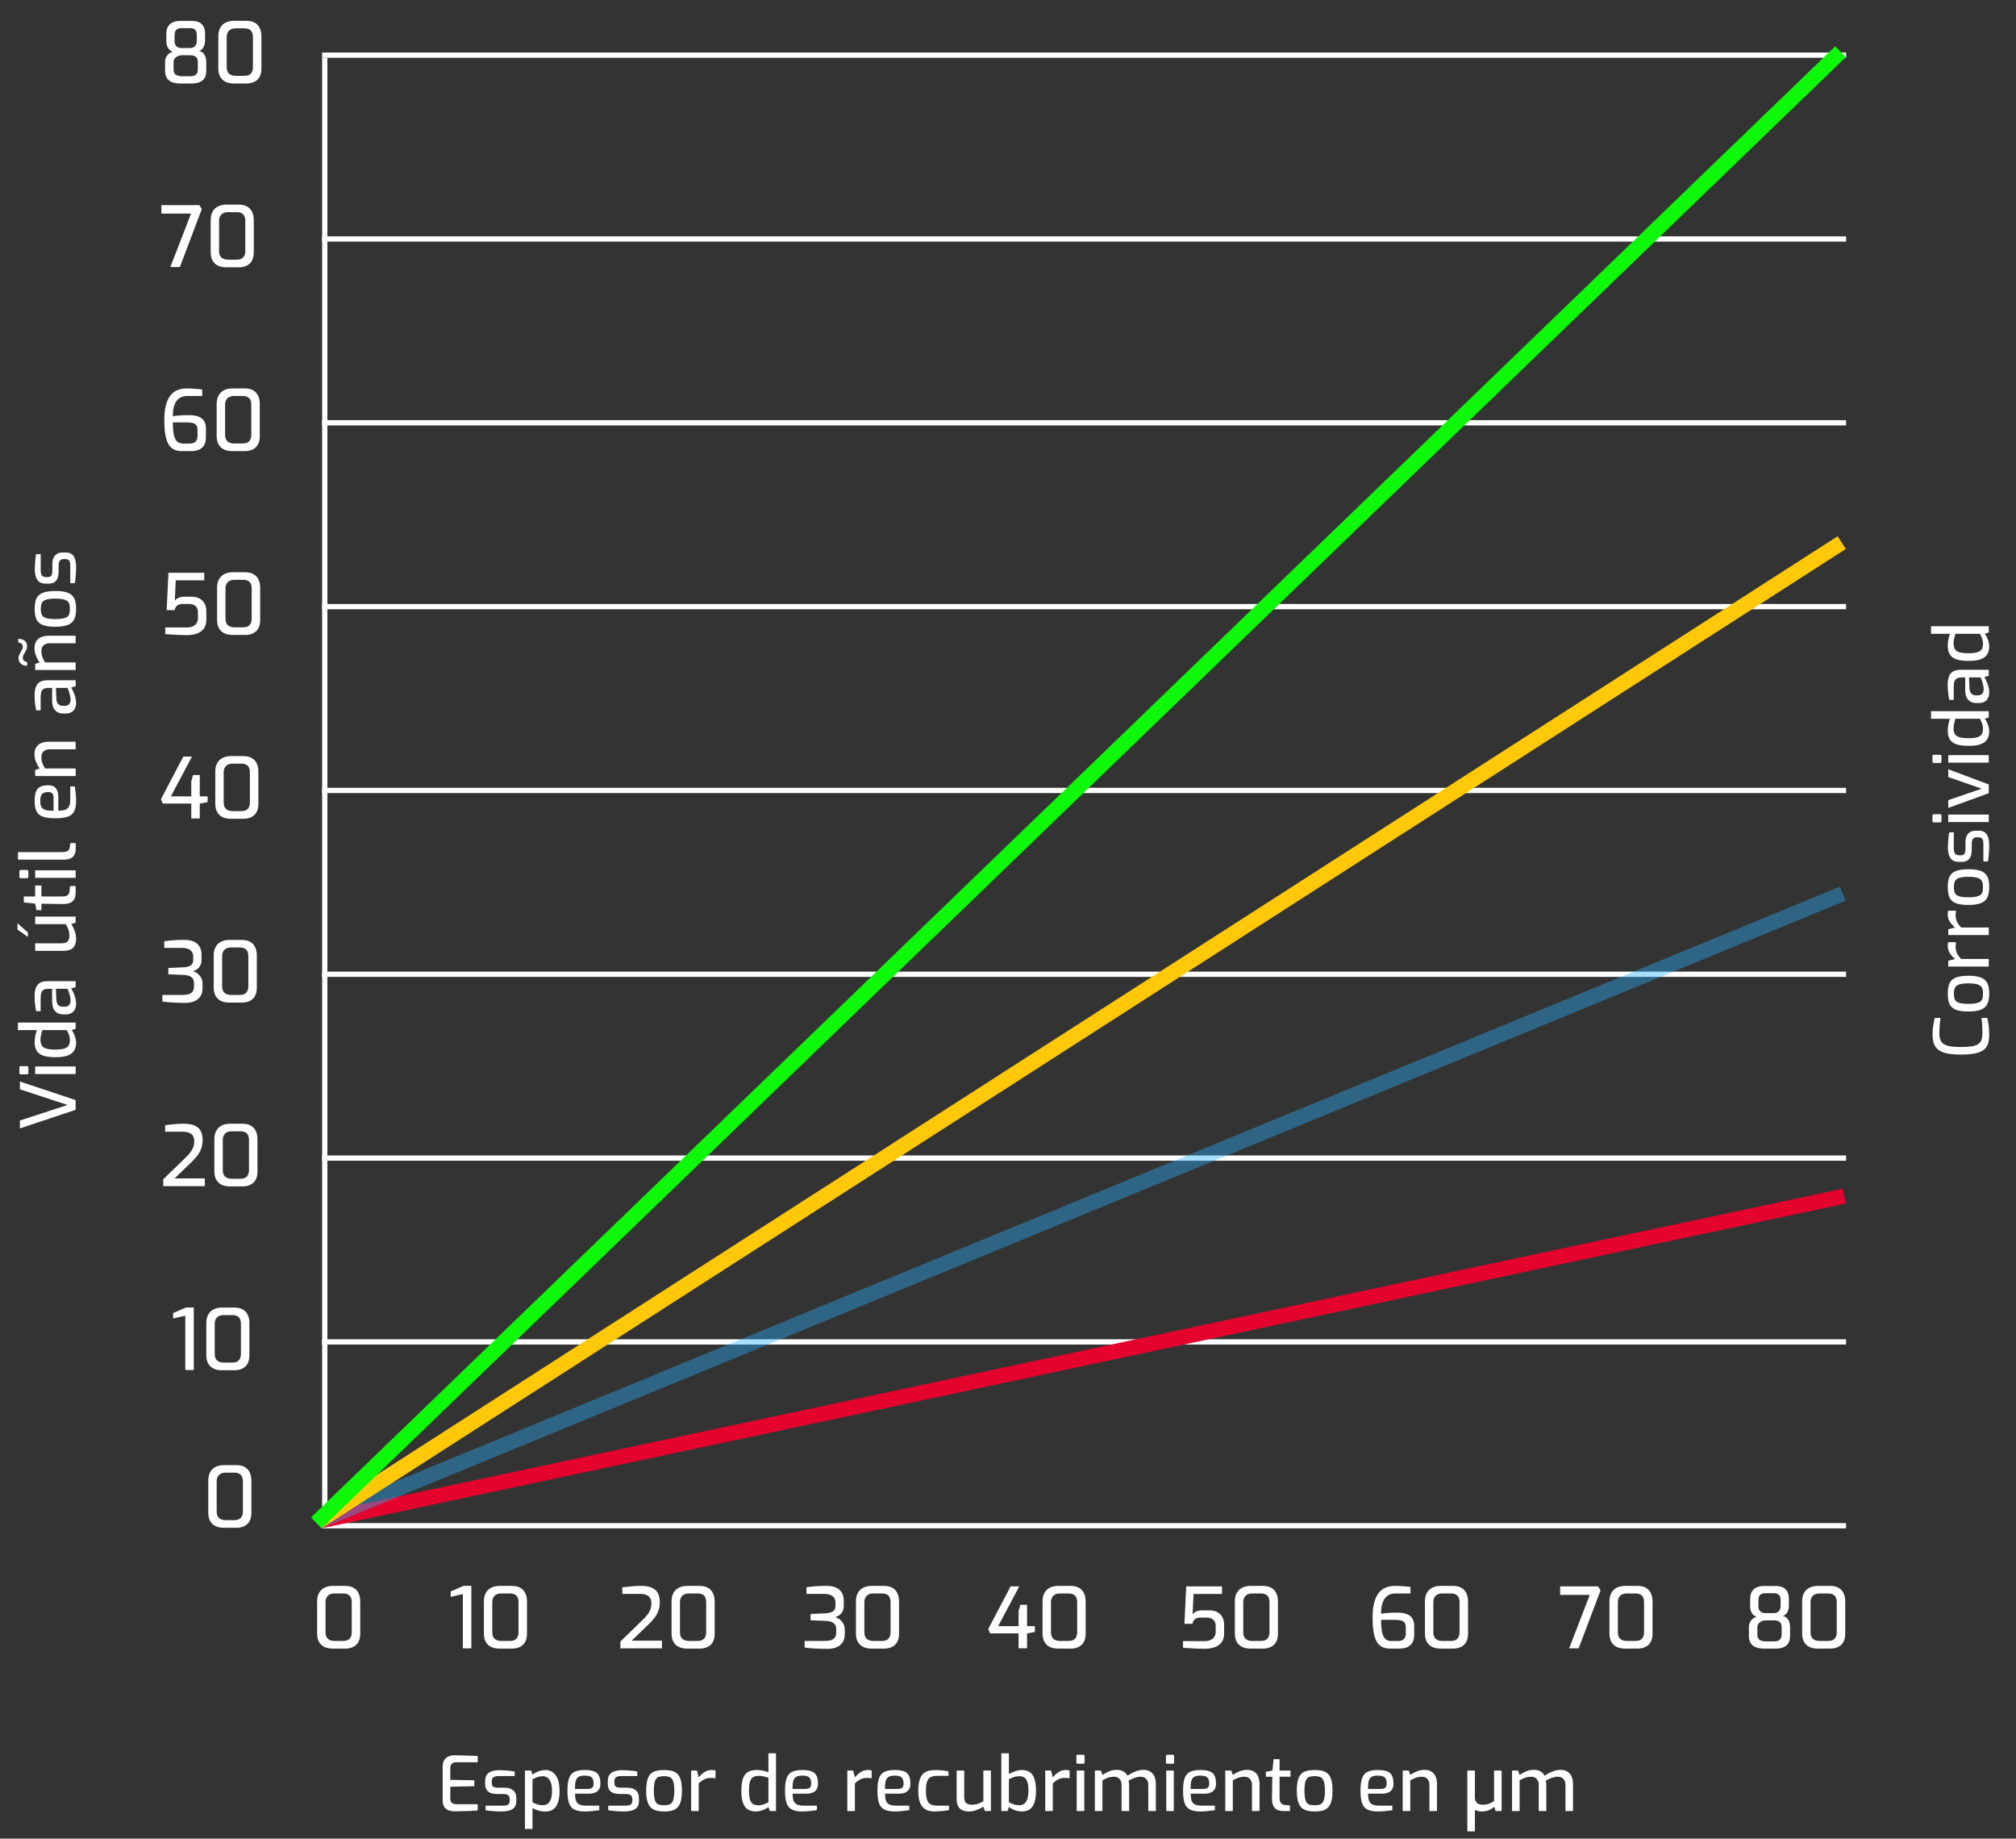 <svg xmlns="http://www.w3.org/2000/svg" width="533" height="486" viewBox="0 0 533 486" fill="none"><rect x="0" y="0" width="533" height="486" fill="#333333" stroke="none"/><path d="M20 293.35L5.26 298.27L5.26 296.19L17.86 292.07L5.26 287.93L5.26 285.87L20 290.79L20 293.35ZM7.5 283.615C7.5 283.855 7.387 283.975 7.16 283.975L5.48 283.975C5.24 283.975 5.12 283.855 5.12 283.615L5.12 282.135C5.12 282.028 5.153 281.948 5.22 281.895C5.287 281.842 5.373 281.815 5.48 281.815L7.16 281.815C7.387 281.815 7.5 281.922 7.5 282.135L7.5 283.615ZM20 283.895L9.3 283.895L9.3 281.895L20 281.895L20 283.895ZM20.12 275.61C20.12 276.477 19.933 277.197 19.56 277.77C19.187 278.33 18.607 278.75 17.82 279.03C17.02 279.31 15.993 279.45 14.74 279.45C13.42 279.45 12.353 279.324 11.54 279.07C10.713 278.804 10.113 278.377 9.74 277.79C9.353 277.204 9.16 276.41 9.16 275.41C9.16 274.85 9.22 274.297 9.34 273.75C9.46 273.19 9.593 272.704 9.74 272.29L4.74 272.29L4.74 270.29L20 270.29L20 271.93L18.94 272.29C19.127 272.504 19.313 272.797 19.5 273.17C19.673 273.544 19.82 273.944 19.94 274.37C20.06 274.797 20.12 275.21 20.12 275.61ZM18.48 274.97C18.48 274.424 18.393 273.93 18.22 273.49C18.047 273.037 17.867 272.637 17.68 272.29L11.18 272.29C11.06 272.704 10.953 273.11 10.86 273.51C10.753 273.897 10.7 274.33 10.7 274.81C10.7 275.437 10.813 275.944 11.04 276.33C11.267 276.717 11.667 276.997 12.24 277.17C12.813 277.344 13.613 277.43 14.64 277.43C15.587 277.43 16.347 277.35 16.92 277.19C17.48 277.03 17.88 276.77 18.12 276.41C18.36 276.037 18.48 275.557 18.48 274.97ZM20.12 265.407C20.12 266.194 19.887 266.847 19.42 267.367C18.94 267.874 18.28 268.127 17.44 268.127L16.6 268.127C15.773 268.127 15.1 267.847 14.58 267.287C14.047 266.714 13.78 265.854 13.78 264.707L13.78 261.367L12.66 261.367C12.247 261.367 11.9 261.441 11.62 261.587C11.327 261.721 11.107 261.974 10.96 262.347C10.813 262.721 10.74 263.274 10.74 264.007L10.74 267.287L9.56 267.287C9.453 266.807 9.36 266.247 9.28 265.607C9.2 264.954 9.153 264.194 9.14 263.327C9.14 262.447 9.253 261.714 9.48 261.127C9.693 260.527 10.053 260.081 10.56 259.787C11.053 259.494 11.713 259.347 12.54 259.347L20 259.347L20 260.927L18.82 261.267C18.873 261.347 18.973 261.514 19.12 261.767C19.253 262.021 19.4 262.347 19.56 262.747C19.72 263.134 19.853 263.561 19.96 264.027C20.067 264.481 20.12 264.941 20.12 265.407ZM18.66 264.487C18.673 264.287 18.653 264.054 18.6 263.787C18.547 263.507 18.487 263.234 18.42 262.967C18.34 262.687 18.26 262.434 18.18 262.207C18.1 261.967 18.033 261.774 17.98 261.627C17.913 261.467 17.873 261.381 17.86 261.367L14.78 261.367L14.9 264.167C14.94 264.861 15.113 265.361 15.42 265.667C15.727 265.961 16.127 266.107 16.62 266.107L17.1 266.107C17.487 266.107 17.8 266.027 18.04 265.867C18.267 265.707 18.427 265.507 18.52 265.267C18.613 265.014 18.66 264.754 18.66 264.487ZM20.12 248.177C20.12 249.177 19.853 249.957 19.32 250.517C18.773 251.063 17.947 251.337 16.84 251.337L9.3 251.337L9.3 249.337L16.3 249.337C17.1 249.337 17.64 249.157 17.92 248.797C18.2 248.423 18.34 247.903 18.34 247.237C18.34 246.703 18.26 246.197 18.1 245.717C17.927 245.223 17.693 244.743 17.4 244.277L9.3 244.277L9.3 242.277L20 242.277L20 243.877L18.86 244.277C19.193 244.797 19.487 245.397 19.74 246.077C19.993 246.743 20.12 247.443 20.12 248.177ZM7.38 247.657L4.62 245.717L4.62 244.037L7.38 246.477L7.38 247.657ZM20 235.82C20 236.54 19.887 237.14 19.66 237.62C19.42 238.087 19.04 238.433 18.52 238.66C18 238.873 17.307 238.973 16.44 238.96L10.94 238.88L10.94 240.58L9.64 240.58L9.3 238.84L6.3 238.54L6.3 236.96L9.3 236.96L9.3 234.06L10.94 234.06L10.94 236.96L16.42 236.96C16.833 236.96 17.167 236.92 17.42 236.84C17.673 236.76 17.867 236.647 18 236.5C18.133 236.353 18.233 236.193 18.3 236.02C18.353 235.847 18.387 235.68 18.4 235.52L18.52 234.2L20 234.2L20 235.82ZM7.5 231.759C7.5 231.999 7.387 232.119 7.16 232.119L5.48 232.119C5.24 232.119 5.12 231.999 5.12 231.759L5.12 230.279C5.12 230.173 5.153 230.093 5.22 230.039C5.287 229.986 5.373 229.959 5.48 229.959L7.16 229.959C7.387 229.959 7.5 230.066 7.5 230.279L7.5 231.759ZM20 232.039L9.3 232.039L9.3 230.039L20 230.039L20 232.039ZM20.02 224.255C20.02 224.908 19.907 225.461 19.68 225.915C19.453 226.355 19.093 226.688 18.6 226.915C18.093 227.128 17.413 227.235 16.56 227.235L4.74 227.235L4.74 225.235L16.3 225.235C16.86 225.235 17.293 225.181 17.6 225.075C17.893 224.955 18.1 224.795 18.22 224.595C18.34 224.381 18.42 224.135 18.46 223.855L18.58 222.855L20.02 222.855L20.02 224.255ZM20.12 211.706C20.12 212.84 19.953 213.746 19.62 214.426C19.287 215.093 18.727 215.573 17.94 215.866C17.14 216.146 16.04 216.286 14.64 216.286C13.213 216.286 12.107 216.146 11.32 215.866C10.52 215.573 9.96 215.093 9.64 214.426C9.32 213.76 9.16 212.86 9.16 211.726C9.16 210.74 9.267 209.946 9.48 209.346C9.68 208.733 10.047 208.286 10.58 208.006C11.1 207.713 11.827 207.566 12.76 207.566C13.413 207.566 13.933 207.7 14.32 207.966C14.707 208.22 14.987 208.586 15.16 209.066C15.333 209.533 15.42 210.093 15.42 210.746L15.42 214.286C16.193 214.273 16.813 214.186 17.28 214.026C17.733 213.853 18.067 213.553 18.28 213.126C18.48 212.686 18.58 212.046 18.58 211.206L18.58 207.866L19.78 207.866C19.86 208.44 19.933 209.026 20 209.626C20.08 210.226 20.12 210.92 20.12 211.706ZM14.16 214.306L14.16 210.926C14.16 210.393 14.06 210 13.86 209.746C13.66 209.493 13.293 209.366 12.76 209.366C12.227 209.366 11.807 209.446 11.5 209.606C11.193 209.753 10.973 210 10.84 210.346C10.707 210.693 10.64 211.153 10.64 211.726C10.64 212.38 10.74 212.9 10.94 213.286C11.14 213.66 11.493 213.926 12 214.086C12.507 214.233 13.227 214.306 14.16 214.306ZM20 205.125L9.3 205.125L9.3 203.525L10.46 203.125C10.113 202.645 9.807 202.079 9.54 201.425C9.26 200.759 9.12 200.072 9.12 199.365C9.12 198.565 9.293 197.925 9.64 197.445C9.973 196.952 10.42 196.599 10.98 196.385C11.54 196.172 12.147 196.065 12.8 196.065L20 196.065L20 198.065L13.04 198.065C12.613 198.065 12.247 198.152 11.94 198.325C11.62 198.485 11.373 198.712 11.2 199.005C11.027 199.299 10.94 199.659 10.94 200.085C10.94 200.485 10.98 200.859 11.06 201.205C11.14 201.539 11.253 201.859 11.4 202.165C11.533 202.472 11.7 202.792 11.9 203.125L20 203.125L20 205.125ZM20.12 185.876C20.12 186.663 19.887 187.316 19.42 187.836C18.94 188.343 18.28 188.596 17.44 188.596L16.6 188.596C15.773 188.596 15.1 188.316 14.58 187.756C14.047 187.183 13.78 186.323 13.78 185.176L13.78 181.836L12.66 181.836C12.247 181.836 11.9 181.909 11.62 182.056C11.327 182.189 11.107 182.443 10.96 182.816C10.813 183.189 10.74 183.743 10.74 184.476L10.74 187.756L9.56 187.756C9.453 187.276 9.36 186.716 9.28 186.076C9.2 185.423 9.153 184.663 9.14 183.796C9.14 182.916 9.253 182.183 9.48 181.596C9.693 180.996 10.053 180.549 10.56 180.256C11.053 179.963 11.713 179.816 12.54 179.816L20 179.816L20 181.396L18.82 181.736C18.873 181.816 18.973 181.983 19.12 182.236C19.253 182.489 19.4 182.816 19.56 183.216C19.72 183.603 19.853 184.029 19.96 184.496C20.067 184.949 20.12 185.409 20.12 185.876ZM18.66 184.956C18.673 184.756 18.653 184.523 18.6 184.256C18.547 183.976 18.487 183.703 18.42 183.436C18.34 183.156 18.26 182.903 18.18 182.676C18.1 182.436 18.033 182.243 17.98 182.096C17.913 181.936 17.873 181.849 17.86 181.836L14.78 181.836L14.9 184.636C14.94 185.329 15.113 185.829 15.42 186.136C15.727 186.429 16.127 186.576 16.62 186.576L17.1 186.576C17.487 186.576 17.8 186.496 18.04 186.336C18.267 186.176 18.427 185.976 18.52 185.736C18.613 185.483 18.66 185.223 18.66 184.956ZM20 177.098L9.3 177.098L9.3 175.498L10.46 175.098C10.113 174.618 9.807 174.051 9.54 173.398C9.26 172.731 9.12 172.045 9.12 171.338C9.12 170.538 9.293 169.898 9.64 169.418C9.973 168.925 10.42 168.571 10.98 168.358C11.54 168.145 12.147 168.038 12.8 168.038L20 168.038L20 170.038L13.04 170.038C12.613 170.038 12.247 170.125 11.94 170.298C11.62 170.458 11.373 170.685 11.2 170.978C11.027 171.271 10.94 171.631 10.94 172.058C10.94 172.458 10.98 172.831 11.06 173.178C11.14 173.511 11.253 173.831 11.4 174.138C11.533 174.445 11.7 174.765 11.9 175.098L20 175.098L20 177.098ZM7.18 175.978C6.607 175.951 6.16 175.845 5.84 175.658C5.507 175.471 5.267 175.231 5.12 174.938C4.973 174.645 4.9 174.338 4.9 174.018C4.9 173.685 4.96 173.385 5.08 173.118C5.187 172.851 5.313 172.598 5.46 172.358C5.607 172.118 5.74 171.891 5.86 171.678C5.967 171.451 6.02 171.211 6.02 170.958C6.02 170.638 5.92 170.378 5.72 170.178C5.52 169.965 5.22 169.858 4.82 169.858L4.82 168.838C5.58 168.865 6.16 169.051 6.56 169.398C6.96 169.731 7.16 170.205 7.16 170.818C7.16 171.125 7.107 171.411 7 171.678C6.88 171.945 6.747 172.205 6.6 172.458C6.44 172.698 6.307 172.938 6.2 173.178C6.08 173.405 6.02 173.638 6.02 173.878C6.02 174.171 6.12 174.425 6.32 174.638C6.507 174.838 6.793 174.945 7.18 174.958L7.18 175.978ZM20.12 160.941C20.12 161.755 20.033 162.461 19.86 163.061C19.687 163.648 19.4 164.135 19 164.521C18.587 164.908 18.027 165.195 17.32 165.381C16.613 165.568 15.72 165.661 14.64 165.661C13.52 165.661 12.607 165.568 11.9 165.381C11.18 165.195 10.62 164.908 10.22 164.521C9.82 164.135 9.547 163.641 9.4 163.041C9.24 162.441 9.16 161.741 9.16 160.941C9.16 160.141 9.24 159.441 9.4 158.841C9.56 158.241 9.84 157.748 10.24 157.361C10.64 156.975 11.2 156.688 11.92 156.501C12.627 156.315 13.533 156.221 14.64 156.221C15.733 156.221 16.64 156.315 17.36 156.501C18.067 156.688 18.62 156.975 19.02 157.361C19.42 157.735 19.707 158.221 19.88 158.821C20.04 159.421 20.12 160.128 20.12 160.941ZM18.48 160.941C18.48 160.501 18.44 160.115 18.36 159.781C18.28 159.435 18.113 159.148 17.86 158.921C17.593 158.695 17.2 158.521 16.68 158.401C16.16 158.281 15.473 158.221 14.62 158.221C13.767 158.221 13.087 158.281 12.58 158.401C12.06 158.521 11.673 158.695 11.42 158.921C11.167 159.148 11 159.435 10.92 159.781C10.827 160.115 10.78 160.501 10.78 160.941C10.78 161.395 10.827 161.795 10.92 162.141C11 162.475 11.167 162.755 11.42 162.981C11.673 163.195 12.06 163.361 12.58 163.481C13.087 163.588 13.767 163.641 14.62 163.641C15.473 163.641 16.16 163.588 16.68 163.481C17.2 163.361 17.593 163.195 17.86 162.981C18.113 162.755 18.28 162.475 18.36 162.141C18.44 161.795 18.48 161.395 18.48 160.941ZM20.12 150.038C20.12 150.318 20.113 150.651 20.1 151.038C20.087 151.424 20.06 151.824 20.02 152.238C19.993 152.638 19.96 153.011 19.92 153.358C19.88 153.691 19.833 153.958 19.78 154.158L18.58 154.158L18.58 149.658C18.58 149.271 18.553 148.938 18.5 148.658C18.433 148.378 18.3 148.164 18.1 148.018C17.9 147.858 17.607 147.778 17.22 147.778L16.78 147.778C16.38 147.778 16.067 147.911 15.84 148.178C15.613 148.444 15.5 148.884 15.5 149.498L15.5 151.058C15.5 151.684 15.42 152.244 15.26 152.738C15.087 153.218 14.8 153.598 14.4 153.878C14 154.144 13.46 154.278 12.78 154.278L12.2 154.278C11.52 154.278 10.96 154.151 10.52 153.898C10.08 153.631 9.753 153.211 9.54 152.638C9.313 152.064 9.2 151.304 9.2 150.358C9.2 149.958 9.22 149.518 9.26 149.038C9.287 148.544 9.327 148.064 9.38 147.598C9.433 147.131 9.493 146.758 9.56 146.478L10.76 146.478L10.76 150.718C10.76 151.304 10.86 151.758 11.06 152.078C11.26 152.384 11.64 152.538 12.2 152.538L12.6 152.538C12.947 152.538 13.213 152.464 13.4 152.318C13.587 152.171 13.707 151.964 13.76 151.698C13.813 151.418 13.84 151.091 13.84 150.718L13.84 149.118C13.84 148.104 14.08 147.338 14.56 146.818C15.027 146.298 15.687 146.038 16.54 146.038L17.36 146.038C18.08 146.038 18.64 146.204 19.04 146.538C19.44 146.871 19.72 147.338 19.88 147.938C20.04 148.524 20.12 149.224 20.12 150.038Z" fill="white"></path><line x1="85.863" y1="15.271" x2="85.863" y2="403.984" stroke="white" stroke-width="1.388"></line><line x1="85.169" y1="14.577" x2="488.077" y2="14.577" stroke="white" stroke-width="1.388"></line><line x1="85.169" y1="63.166" x2="488.077" y2="63.166" stroke="white" stroke-width="1.388"></line><line x1="85.169" y1="111.756" x2="488.077" y2="111.756" stroke="white" stroke-width="1.388"></line><line x1="85.169" y1="160.345" x2="488.077" y2="160.345" stroke="white" stroke-width="1.388"></line><line x1="85.169" y1="208.934" x2="488.077" y2="208.934" stroke="white" stroke-width="1.388"></line><line x1="85.169" y1="257.523" x2="488.077" y2="257.523" stroke="white" stroke-width="1.388"></line><line x1="85.169" y1="306.112" x2="488.077" y2="306.112" stroke="white" stroke-width="1.388"></line><line x1="85.169" y1="354.701" x2="488.077" y2="354.701" stroke="white" stroke-width="1.388"></line><line x1="85.169" y1="403.29" x2="488.077" y2="403.29" stroke="white" stroke-width="1.388"></line><line x1="84.583" y1="402.022" x2="487.583" y2="316.157" stroke="#E4032D" stroke-width="4"></line><line opacity="0.4" x1="84.239" y1="402.129" x2="487.218" y2="236.214" stroke="#28B0FD" stroke-width="4"></line><line x1="83.919" y1="402.296" x2="486.919" y2="143.431" stroke="#FFC909" stroke-width="4"></line><line x1="83.611" y1="402.539" x2="486.611" y2="13.674" stroke="#0EF909" stroke-width="4"></line><path d="M47.731 22.067C47.153 22.067 46.613 22.015 46.109 21.911C45.621 21.793 45.191 21.608 44.821 21.356C44.451 21.089 44.162 20.741 43.955 20.312C43.747 19.882 43.644 19.349 43.644 18.713V16.402C43.644 15.899 43.74 15.462 43.932 15.092C44.14 14.707 44.392 14.396 44.688 14.159C44.999 13.922 45.324 13.767 45.665 13.693C45.206 13.485 44.851 13.234 44.599 12.937C44.362 12.627 44.199 12.293 44.11 11.938C44.021 11.568 43.977 11.19 43.977 10.805V8.917C43.977 8.103 44.14 7.444 44.465 6.94C44.791 6.437 45.236 6.074 45.798 5.852C46.361 5.63 46.975 5.519 47.642 5.519H50.729C51.425 5.519 52.032 5.63 52.551 5.852C53.069 6.074 53.476 6.437 53.772 6.94C54.069 7.444 54.217 8.103 54.217 8.917V10.805C54.217 11.042 54.187 11.301 54.128 11.582C54.069 11.849 53.972 12.116 53.839 12.382C53.721 12.634 53.558 12.856 53.35 13.049C53.143 13.241 52.899 13.374 52.617 13.448C53.106 13.552 53.484 13.759 53.75 14.07C54.032 14.366 54.231 14.714 54.35 15.114C54.468 15.499 54.528 15.892 54.528 16.291V18.713C54.528 19.557 54.365 20.223 54.039 20.712C53.713 21.186 53.262 21.534 52.684 21.756C52.121 21.963 51.47 22.067 50.729 22.067H47.731ZM48.086 20.156H50.263C50.989 20.156 51.507 20.008 51.818 19.712C52.144 19.401 52.306 18.95 52.306 18.357V16.491C52.306 15.825 52.144 15.344 51.818 15.048C51.492 14.751 50.952 14.603 50.196 14.603H48.086C47.864 14.603 47.62 14.64 47.353 14.714C47.101 14.774 46.864 14.877 46.642 15.025C46.42 15.174 46.235 15.373 46.087 15.625C45.954 15.862 45.887 16.151 45.887 16.491V18.357C45.887 19.009 46.087 19.475 46.487 19.757C46.901 20.023 47.435 20.156 48.086 20.156ZM48.086 12.693H50.174C50.648 12.693 51.018 12.604 51.285 12.427C51.551 12.234 51.744 11.997 51.862 11.716C51.981 11.42 52.04 11.123 52.04 10.827V9.428C52.04 8.658 51.884 8.132 51.573 7.851C51.277 7.57 50.84 7.429 50.263 7.429H48.086C47.405 7.429 46.909 7.577 46.598 7.873C46.302 8.169 46.154 8.688 46.154 9.428V10.827C46.154 11.405 46.309 11.864 46.62 12.204C46.931 12.53 47.42 12.693 48.086 12.693ZM61.851 22.067C61.022 22.067 60.296 21.926 59.674 21.645C59.052 21.348 58.571 20.904 58.23 20.312C57.89 19.72 57.719 18.972 57.719 18.068V9.606C57.719 8.702 57.89 7.947 58.23 7.34C58.571 6.733 59.052 6.274 59.674 5.963C60.311 5.652 61.036 5.496 61.851 5.496H65.116C66.034 5.496 66.782 5.667 67.359 6.007C67.952 6.348 68.389 6.822 68.67 7.429C68.966 8.036 69.114 8.762 69.114 9.606V18.068C69.114 19.416 68.751 20.423 68.026 21.089C67.315 21.741 66.338 22.067 65.094 22.067H61.851ZM62.317 20.045H64.561C65.375 20.045 65.96 19.845 66.316 19.446C66.686 19.046 66.871 18.483 66.871 17.758V9.806C66.871 9.006 66.678 8.421 66.293 8.051C65.908 7.681 65.36 7.495 64.65 7.495H62.251C61.54 7.495 60.977 7.695 60.563 8.095C60.148 8.495 59.941 9.065 59.941 9.806V17.758C59.941 18.527 60.148 19.105 60.563 19.49C60.992 19.86 61.577 20.045 62.317 20.045Z" fill="white"></path><path d="M45.043 70.588L50.507 56.461H42.666V54.218H52.706L53.35 55.284L47.553 70.588H45.043ZM59.834 70.654C59.004 70.654 58.279 70.514 57.657 70.233C57.035 69.936 56.554 69.492 56.213 68.9C55.872 68.307 55.702 67.56 55.702 66.656V58.194C55.702 57.29 55.872 56.535 56.213 55.928C56.554 55.321 57.035 54.862 57.657 54.551C58.294 54.24 59.019 54.084 59.834 54.084H63.099C64.017 54.084 64.765 54.255 65.342 54.595C65.934 54.936 66.371 55.41 66.653 56.017C66.949 56.624 67.097 57.349 67.097 58.194V66.656C67.097 68.004 66.734 69.011 66.009 69.677C65.298 70.329 64.32 70.654 63.077 70.654H59.834ZM60.3 68.633H62.544C63.358 68.633 63.943 68.433 64.298 68.034C64.668 67.634 64.853 67.071 64.853 66.345V58.393C64.853 57.594 64.661 57.009 64.276 56.639C63.891 56.269 63.343 56.083 62.632 56.083H60.233C59.523 56.083 58.96 56.283 58.545 56.683C58.131 57.083 57.923 57.653 57.923 58.393V66.345C57.923 67.115 58.131 67.693 58.545 68.078C58.975 68.448 59.56 68.633 60.3 68.633Z" fill="white"></path><path d="M48.086 119.242C47.361 119.242 46.709 119.124 46.132 118.887C45.554 118.635 45.065 118.213 44.666 117.621C44.266 117.014 43.962 116.177 43.755 115.111C43.547 114.045 43.444 112.697 43.444 111.068C43.444 109.543 43.577 108.255 43.844 107.203C44.11 106.137 44.495 105.271 44.999 104.605C45.517 103.923 46.139 103.435 46.864 103.139C47.59 102.828 48.419 102.672 49.352 102.672C50.004 102.672 50.707 102.702 51.462 102.761C52.218 102.805 52.884 102.865 53.462 102.939V104.671H49.486C48.256 104.671 47.316 105.115 46.665 106.004C46.013 106.892 45.687 108.233 45.687 110.024C46.102 109.95 46.553 109.891 47.042 109.847C47.531 109.802 48.027 109.773 48.53 109.758C49.034 109.743 49.508 109.736 49.952 109.736C50.959 109.736 51.796 109.861 52.462 110.113C53.128 110.365 53.624 110.75 53.95 111.268C54.276 111.787 54.439 112.453 54.439 113.267V115.577C54.439 116.481 54.269 117.199 53.928 117.732C53.587 118.265 53.121 118.65 52.529 118.887C51.951 119.124 51.3 119.242 50.574 119.242H48.086ZM48.486 117.243H50.107C50.507 117.243 50.863 117.184 51.174 117.066C51.499 116.947 51.751 116.74 51.929 116.444C52.121 116.148 52.218 115.733 52.218 115.2V113.667C52.218 113.104 52.106 112.682 51.884 112.401C51.677 112.105 51.359 111.905 50.929 111.801C50.515 111.698 49.996 111.646 49.374 111.646H45.687C45.687 112.756 45.746 113.682 45.865 114.422C45.983 115.148 46.161 115.718 46.398 116.133C46.635 116.533 46.924 116.821 47.264 116.999C47.62 117.162 48.027 117.243 48.486 117.243ZM61.417 119.242C60.588 119.242 59.862 119.102 59.24 118.82C58.618 118.524 58.137 118.08 57.797 117.488C57.456 116.895 57.286 116.148 57.286 115.244V106.781C57.286 105.878 57.456 105.123 57.797 104.516C58.137 103.909 58.618 103.45 59.24 103.139C59.877 102.828 60.603 102.672 61.417 102.672H64.682C65.6 102.672 66.348 102.842 66.926 103.183C67.518 103.524 67.955 103.997 68.236 104.605C68.532 105.212 68.68 105.937 68.68 106.781V115.244C68.68 116.592 68.318 117.599 67.592 118.265C66.881 118.917 65.904 119.242 64.66 119.242H61.417ZM61.883 117.221H64.127C64.941 117.221 65.526 117.021 65.882 116.621C66.252 116.222 66.437 115.659 66.437 114.933V106.981C66.437 106.182 66.245 105.597 65.859 105.227C65.475 104.856 64.927 104.671 64.216 104.671H61.817C61.106 104.671 60.543 104.871 60.129 105.271C59.714 105.671 59.507 106.241 59.507 106.981V114.933C59.507 115.703 59.714 116.281 60.129 116.666C60.558 117.036 61.143 117.221 61.883 117.221Z" fill="white"></path><path d="M49.33 167.879C48.367 167.879 47.39 167.849 46.398 167.79C45.406 167.745 44.503 167.686 43.688 167.612V165.857H49.397C50.019 165.857 50.544 165.761 50.974 165.569C51.418 165.361 51.751 165.073 51.973 164.702C52.21 164.332 52.329 163.91 52.329 163.436V161.837C52.329 161.156 52.129 160.623 51.729 160.238C51.344 159.838 50.737 159.638 49.907 159.638H48.308C47.701 159.638 47.22 159.771 46.864 160.038C46.509 160.304 46.279 160.719 46.176 161.282H44.066L44.532 151.397H53.995V153.396H46.465L46.22 158.772C46.413 158.49 46.724 158.246 47.153 158.039C47.583 157.831 48.116 157.728 48.752 157.728H50.641C51.499 157.728 52.218 157.891 52.795 158.216C53.373 158.542 53.809 158.986 54.106 159.549C54.402 160.112 54.55 160.749 54.55 161.459V163.88C54.55 164.784 54.335 165.532 53.906 166.124C53.491 166.716 52.891 167.16 52.106 167.457C51.337 167.738 50.411 167.879 49.33 167.879ZM61.526 167.834C60.696 167.834 59.971 167.694 59.349 167.412C58.727 167.116 58.245 166.672 57.905 166.079C57.564 165.487 57.394 164.739 57.394 163.836V155.373C57.394 154.47 57.564 153.715 57.905 153.108C58.245 152.5 58.727 152.041 59.349 151.73C59.986 151.419 60.711 151.264 61.526 151.264H64.791C65.709 151.264 66.457 151.434 67.034 151.775C67.626 152.115 68.063 152.589 68.345 153.196C68.641 153.804 68.789 154.529 68.789 155.373V163.836C68.789 165.184 68.426 166.191 67.701 166.857C66.99 167.508 66.012 167.834 64.769 167.834H61.526ZM61.992 165.813H64.235C65.05 165.813 65.635 165.613 65.99 165.213C66.36 164.813 66.546 164.251 66.546 163.525V155.573C66.546 154.773 66.353 154.189 65.968 153.818C65.583 153.448 65.035 153.263 64.324 153.263H61.925C61.215 153.263 60.652 153.463 60.237 153.863C59.823 154.263 59.615 154.833 59.615 155.573V163.525C59.615 164.295 59.823 164.873 60.237 165.258C60.667 165.628 61.252 165.813 61.992 165.813Z" fill="white"></path><path d="M50.574 216.335V212.404H43.022L42.555 211.249L48.464 199.987H50.752L45.176 210.493H50.574V206.473L51.04 204.852H52.817V210.493H54.883V212.026L52.817 212.404V216.335H50.574ZM61.048 216.424C60.219 216.424 59.493 216.283 58.871 216.002C58.25 215.706 57.768 215.262 57.428 214.669C57.087 214.077 56.917 213.329 56.917 212.426V203.963C56.917 203.06 57.087 202.305 57.428 201.697C57.768 201.09 58.25 200.631 58.871 200.32C59.508 200.009 60.234 199.854 61.048 199.854H64.314C65.232 199.854 65.979 200.024 66.557 200.365C67.149 200.705 67.586 201.179 67.867 201.786C68.164 202.393 68.312 203.119 68.312 203.963V212.426C68.312 213.773 67.949 214.78 67.223 215.447C66.513 216.098 65.535 216.424 64.291 216.424H61.048ZM61.515 214.403H63.758C64.573 214.403 65.158 214.203 65.513 213.803C65.883 213.403 66.068 212.84 66.068 212.115V204.163C66.068 203.363 65.876 202.778 65.491 202.408C65.106 202.038 64.558 201.853 63.847 201.853H61.448C60.737 201.853 60.175 202.053 59.76 202.453C59.345 202.852 59.138 203.423 59.138 204.163V212.115C59.138 212.885 59.345 213.462 59.76 213.847C60.189 214.218 60.774 214.403 61.515 214.403Z" fill="white"></path><path d="M48.975 265.079C47.79 265.079 46.679 265.049 45.643 264.99C44.621 264.931 43.718 264.849 42.933 264.745V262.991H48.175C48.812 262.991 49.36 262.931 49.819 262.813C50.278 262.68 50.633 262.458 50.885 262.147C51.151 261.836 51.285 261.384 51.285 260.792V259.837C51.285 259.303 51.159 258.889 50.907 258.593C50.655 258.282 50.33 258.06 49.93 257.926C49.53 257.793 49.108 257.719 48.664 257.704L44.51 257.526V255.861L48.575 255.683C49.33 255.638 49.937 255.476 50.396 255.194C50.855 254.913 51.085 254.432 51.085 253.75V252.817C51.085 252.092 50.833 251.537 50.33 251.152C49.841 250.752 49.078 250.552 48.042 250.552H43.422V248.797C44.147 248.693 44.969 248.605 45.887 248.531C46.805 248.456 47.812 248.427 48.908 248.442C49.885 248.442 50.692 248.605 51.329 248.93C51.981 249.241 52.469 249.693 52.795 250.285C53.121 250.863 53.284 251.551 53.284 252.351V253.684C53.284 254.172 53.21 254.594 53.062 254.95C52.928 255.29 52.743 255.587 52.506 255.838C52.284 256.075 52.04 256.26 51.773 256.394C51.507 256.527 51.255 256.631 51.018 256.705C51.285 256.764 51.559 256.882 51.84 257.06C52.136 257.223 52.41 257.445 52.662 257.726C52.928 257.993 53.143 258.326 53.306 258.726C53.469 259.126 53.55 259.585 53.55 260.103V261.169C53.55 262.443 53.143 263.413 52.329 264.079C51.529 264.745 50.411 265.079 48.975 265.079ZM60.636 265.012C59.807 265.012 59.081 264.871 58.459 264.59C57.837 264.294 57.356 263.85 57.016 263.257C56.675 262.665 56.505 261.917 56.505 261.014V252.551C56.505 251.648 56.675 250.892 57.016 250.285C57.356 249.678 57.837 249.219 58.459 248.908C59.096 248.597 59.822 248.442 60.636 248.442H63.901C64.82 248.442 65.567 248.612 66.145 248.953C66.737 249.293 67.174 249.767 67.455 250.374C67.751 250.981 67.9 251.707 67.9 252.551V261.014C67.9 262.361 67.537 263.368 66.811 264.035C66.1 264.686 65.123 265.012 63.879 265.012H60.636ZM61.103 262.991H63.346C64.16 262.991 64.745 262.791 65.101 262.391C65.471 261.991 65.656 261.428 65.656 260.703V252.751C65.656 251.951 65.464 251.366 65.079 250.996C64.694 250.626 64.146 250.441 63.435 250.441H61.036C60.325 250.441 59.763 250.641 59.348 251.041C58.933 251.44 58.726 252.01 58.726 252.751V260.703C58.726 261.473 58.933 262.05 59.348 262.435C59.777 262.806 60.362 262.991 61.103 262.991Z" fill="white"></path><path d="M43.155 313.535V311.736L49.019 306.027C49.582 305.494 50.033 304.998 50.374 304.539C50.715 304.08 50.959 303.621 51.107 303.162C51.27 302.688 51.351 302.177 51.351 301.629C51.351 301.141 51.255 300.711 51.063 300.341C50.885 299.956 50.566 299.66 50.107 299.453C49.648 299.245 48.997 299.142 48.153 299.142H43.666V297.409C44.347 297.32 45.102 297.239 45.932 297.165C46.776 297.076 47.672 297.032 48.619 297.032C49.878 297.032 50.863 297.209 51.573 297.565C52.299 297.905 52.81 298.401 53.106 299.053C53.417 299.69 53.572 300.445 53.572 301.318C53.572 302.074 53.469 302.77 53.262 303.406C53.069 304.028 52.766 304.635 52.351 305.228C51.936 305.805 51.403 306.412 50.752 307.049L46.154 311.492H54.15V313.535H43.155ZM60.81 313.602C59.98 313.602 59.255 313.461 58.633 313.18C58.011 312.884 57.53 312.439 57.189 311.847C56.849 311.255 56.678 310.507 56.678 309.604V301.141C56.678 300.237 56.849 299.482 57.189 298.875C57.53 298.268 58.011 297.809 58.633 297.498C59.27 297.187 59.995 297.032 60.81 297.032H64.075C64.993 297.032 65.741 297.202 66.318 297.542C66.911 297.883 67.347 298.357 67.629 298.964C67.925 299.571 68.073 300.297 68.073 301.141V309.604C68.073 310.951 67.71 311.958 66.985 312.624C66.274 313.276 65.297 313.602 64.053 313.602H60.81ZM61.276 311.58H63.52C64.334 311.58 64.919 311.381 65.274 310.981C65.644 310.581 65.83 310.018 65.83 309.293V301.341C65.83 300.541 65.637 299.956 65.252 299.586C64.867 299.216 64.319 299.031 63.608 299.031H61.209C60.499 299.031 59.936 299.231 59.521 299.63C59.107 300.03 58.9 300.6 58.9 301.341V309.293C58.9 310.063 59.107 310.64 59.521 311.025C59.951 311.395 60.536 311.58 61.276 311.58Z" fill="white"></path><path d="M48.987 362.123V347.774L45.767 348.507V347.085L49.209 345.597H51.231V362.123H48.987ZM58.677 362.19C57.848 362.19 57.122 362.049 56.5 361.768C55.878 361.471 55.397 361.027 55.056 360.435C54.716 359.843 54.545 359.095 54.545 358.191V349.729C54.545 348.825 54.716 348.07 55.056 347.463C55.397 346.856 55.878 346.397 56.5 346.086C57.137 345.775 57.862 345.619 58.677 345.619H61.942C62.86 345.619 63.608 345.79 64.186 346.13C64.778 346.471 65.215 346.945 65.496 347.552C65.792 348.159 65.94 348.885 65.94 349.729V358.191C65.94 359.539 65.578 360.546 64.852 361.212C64.141 361.864 63.164 362.19 61.92 362.19H58.677ZM59.143 360.168H61.387C62.201 360.168 62.786 359.968 63.142 359.569C63.512 359.169 63.697 358.606 63.697 357.881V349.929C63.697 349.129 63.504 348.544 63.119 348.174C62.734 347.804 62.187 347.619 61.476 347.619H59.077C58.366 347.619 57.803 347.818 57.389 348.218C56.974 348.618 56.767 349.188 56.767 349.929V357.881C56.767 358.651 56.974 359.228 57.389 359.613C57.818 359.983 58.403 360.168 59.143 360.168Z" fill="white"></path><path d="M59.198 403.836C58.369 403.836 57.643 403.695 57.021 403.414C56.399 403.118 55.918 402.674 55.578 402.081C55.237 401.489 55.067 400.741 55.067 399.838V391.375C55.067 390.472 55.237 389.717 55.578 389.11C55.918 388.502 56.399 388.043 57.021 387.732C57.658 387.421 58.384 387.266 59.198 387.266H62.463C63.381 387.266 64.129 387.436 64.707 387.777C65.299 388.117 65.736 388.591 66.017 389.198C66.313 389.805 66.462 390.531 66.462 391.375V399.838C66.462 401.186 66.099 402.192 65.373 402.859C64.662 403.51 63.685 403.836 62.441 403.836H59.198ZM59.664 401.815H61.908C62.722 401.815 63.307 401.615 63.663 401.215C64.033 400.815 64.218 400.253 64.218 399.527V391.575C64.218 390.775 64.025 390.191 63.641 389.82C63.255 389.45 62.708 389.265 61.997 389.265H59.598C58.887 389.265 58.324 389.465 57.91 389.865C57.495 390.265 57.288 390.835 57.288 391.575V399.527C57.288 400.297 57.495 400.875 57.91 401.26C58.339 401.63 58.924 401.815 59.664 401.815Z" fill="white"></path><path d="M87.977 435.766C87.148 435.766 86.422 435.625 85.8 435.344C85.178 435.048 84.697 434.603 84.357 434.011C84.016 433.419 83.846 432.671 83.846 431.768V423.305C83.846 422.402 84.016 421.646 84.357 421.039C84.697 420.432 85.178 419.973 85.8 419.662C86.437 419.351 87.163 419.196 87.977 419.196H91.242C92.16 419.196 92.908 419.366 93.486 419.706C94.078 420.047 94.515 420.521 94.796 421.128C95.092 421.735 95.24 422.461 95.24 423.305V431.768C95.24 433.115 94.878 434.122 94.152 434.789C93.441 435.44 92.464 435.766 91.22 435.766H87.977ZM88.444 433.745H90.687C91.501 433.745 92.086 433.545 92.442 433.145C92.812 432.745 92.997 432.182 92.997 431.457V423.505C92.997 422.705 92.805 422.12 92.42 421.75C92.035 421.38 91.487 421.195 90.776 421.195H88.377C87.666 421.195 87.103 421.395 86.689 421.794C86.274 422.194 86.067 422.764 86.067 423.505V431.457C86.067 432.227 86.274 432.804 86.689 433.189C87.118 433.559 87.703 433.745 88.444 433.745Z" fill="white"></path><path d="M122.374 435.699V421.35L119.153 422.083V420.662L122.596 419.173H124.617V435.699H122.374ZM132.064 435.766C131.234 435.766 130.509 435.625 129.887 435.344C129.265 435.048 128.784 434.603 128.443 434.011C128.102 433.419 127.932 432.671 127.932 431.768V423.305C127.932 422.402 128.102 421.646 128.443 421.039C128.784 420.432 129.265 419.973 129.887 419.662C130.523 419.351 131.249 419.196 132.064 419.196H135.329C136.247 419.196 136.995 419.366 137.572 419.706C138.164 420.047 138.601 420.521 138.883 421.128C139.179 421.735 139.327 422.461 139.327 423.305V431.768C139.327 433.115 138.964 434.122 138.239 434.789C137.528 435.44 136.55 435.766 135.307 435.766H132.064ZM132.53 433.745H134.773C135.588 433.745 136.173 433.545 136.528 433.145C136.898 432.745 137.083 432.182 137.083 431.457V423.505C137.083 422.705 136.891 422.12 136.506 421.75C136.121 421.38 135.573 421.195 134.862 421.195H132.463C131.753 421.195 131.19 421.395 130.775 421.794C130.361 422.194 130.153 422.764 130.153 423.505V431.457C130.153 432.227 130.361 432.804 130.775 433.189C131.205 433.559 131.79 433.745 132.53 433.745Z" fill="white"></path><path d="M164.027 435.699V433.9L169.891 428.192C170.454 427.658 170.906 427.162 171.246 426.703C171.587 426.244 171.831 425.785 171.979 425.326C172.142 424.852 172.224 424.341 172.224 423.794C172.224 423.305 172.127 422.875 171.935 422.505C171.757 422.12 171.439 421.824 170.98 421.617C170.521 421.409 169.869 421.306 169.025 421.306H164.538V419.573C165.219 419.484 165.975 419.403 166.804 419.329C167.648 419.24 168.544 419.196 169.492 419.196C170.75 419.196 171.735 419.373 172.446 419.729C173.171 420.069 173.682 420.565 173.978 421.217C174.289 421.854 174.445 422.609 174.445 423.483C174.445 424.238 174.341 424.934 174.134 425.57C173.941 426.192 173.638 426.8 173.223 427.392C172.809 427.969 172.275 428.577 171.624 429.213L167.026 433.656H175.022V435.699H164.027ZM181.682 435.766C180.853 435.766 180.127 435.625 179.505 435.344C178.883 435.048 178.402 434.603 178.061 434.011C177.721 433.419 177.551 432.671 177.551 431.768V423.305C177.551 422.402 177.721 421.646 178.061 421.039C178.402 420.432 178.883 419.973 179.505 419.662C180.142 419.351 180.868 419.196 181.682 419.196H184.947C185.865 419.196 186.613 419.366 187.191 419.706C187.783 420.047 188.22 420.521 188.501 421.128C188.797 421.735 188.945 422.461 188.945 423.305V431.768C188.945 433.115 188.583 434.122 187.857 434.789C187.146 435.44 186.169 435.766 184.925 435.766H181.682ZM182.148 433.745H184.392C185.206 433.745 185.791 433.545 186.147 433.145C186.517 432.745 186.702 432.182 186.702 431.457V423.505C186.702 422.705 186.509 422.12 186.124 421.75C185.739 421.38 185.192 421.195 184.481 421.195H182.082C181.371 421.195 180.808 421.395 180.394 421.794C179.979 422.194 179.772 422.764 179.772 423.505V431.457C179.772 432.227 179.979 432.804 180.394 433.189C180.823 433.559 181.408 433.745 182.148 433.745Z" fill="white"></path><path d="M218.771 435.832C217.587 435.832 216.476 435.803 215.439 435.744C214.418 435.684 213.514 435.603 212.73 435.499V433.745H217.972C218.608 433.745 219.156 433.685 219.615 433.567C220.074 433.434 220.43 433.211 220.681 432.9C220.948 432.59 221.081 432.138 221.081 431.546V430.59C221.081 430.057 220.955 429.643 220.704 429.347C220.452 429.036 220.126 428.813 219.726 428.68C219.327 428.547 218.905 428.473 218.46 428.458L214.307 428.28V426.614L218.371 426.437C219.127 426.392 219.734 426.229 220.193 425.948C220.652 425.667 220.881 425.185 220.881 424.504V423.571C220.881 422.846 220.63 422.29 220.126 421.905C219.638 421.506 218.875 421.306 217.838 421.306H213.218V419.551C213.944 419.447 214.766 419.358 215.684 419.284C216.602 419.21 217.609 419.181 218.705 419.196C219.682 419.196 220.489 419.358 221.126 419.684C221.777 419.995 222.266 420.447 222.592 421.039C222.918 421.617 223.08 422.305 223.08 423.105V424.438C223.08 424.926 223.006 425.348 222.858 425.704C222.725 426.044 222.54 426.34 222.303 426.592C222.081 426.829 221.837 427.014 221.57 427.148C221.303 427.281 221.052 427.384 220.815 427.459C221.081 427.518 221.355 427.636 221.637 427.814C221.933 427.977 222.207 428.199 222.458 428.48C222.725 428.747 222.94 429.08 223.103 429.48C223.266 429.88 223.347 430.339 223.347 430.857V431.923C223.347 433.197 222.94 434.167 222.125 434.833C221.326 435.499 220.208 435.832 218.771 435.832ZM230.433 435.766C229.604 435.766 228.878 435.625 228.256 435.344C227.634 435.048 227.153 434.603 226.812 434.011C226.472 433.419 226.301 432.671 226.301 431.768V423.305C226.301 422.402 226.472 421.646 226.812 421.039C227.153 420.432 227.634 419.973 228.256 419.662C228.893 419.351 229.618 419.196 230.433 419.196H233.698C234.616 419.196 235.364 419.366 235.941 419.706C236.534 420.047 236.971 420.521 237.252 421.128C237.548 421.735 237.696 422.461 237.696 423.305V431.768C237.696 433.115 237.333 434.122 236.608 434.789C235.897 435.44 234.92 435.766 233.676 435.766H230.433ZM230.899 433.745H233.143C233.957 433.745 234.542 433.545 234.897 433.145C235.268 432.745 235.453 432.182 235.453 431.457V423.505C235.453 422.705 235.26 422.12 234.875 421.75C234.49 421.38 233.942 421.195 233.232 421.195H230.833C230.122 421.195 229.559 421.395 229.144 421.794C228.73 422.194 228.523 422.764 228.523 423.505V431.457C228.523 432.227 228.73 432.804 229.144 433.189C229.574 433.559 230.159 433.745 230.899 433.745Z" fill="white"></path><path d="M269.295 435.677V431.745H261.743L261.277 430.59L267.185 419.329H269.473L263.898 429.835H269.295V425.815L269.762 424.193H271.539V429.835H273.605V431.368L271.539 431.745V435.677H269.295ZM279.77 435.766C278.941 435.766 278.215 435.625 277.593 435.344C276.971 435.048 276.49 434.603 276.149 434.011C275.809 433.419 275.638 432.671 275.638 431.768V423.305C275.638 422.402 275.809 421.646 276.149 421.039C276.49 420.432 276.971 419.973 277.593 419.662C278.23 419.351 278.955 419.196 279.77 419.196H283.035C283.953 419.196 284.701 419.366 285.278 419.706C285.871 420.047 286.308 420.521 286.589 421.128C286.885 421.735 287.033 422.461 287.033 423.305V431.768C287.033 433.115 286.67 434.122 285.945 434.789C285.234 435.44 284.257 435.766 283.013 435.766H279.77ZM280.236 433.745H282.48C283.294 433.745 283.879 433.545 284.235 433.145C284.605 432.745 284.79 432.182 284.79 431.457V423.505C284.79 422.705 284.597 422.12 284.212 421.75C283.827 421.38 283.279 421.195 282.569 421.195H280.17C279.459 421.195 278.896 421.395 278.482 421.794C278.067 422.194 277.86 422.764 277.86 423.505V431.457C277.86 432.227 278.067 432.804 278.482 433.189C278.911 433.559 279.496 433.745 280.236 433.745Z" fill="white"></path><path d="M318.414 435.81C317.452 435.81 316.474 435.781 315.482 435.721C314.49 435.677 313.587 435.618 312.772 435.544V433.789H318.481C319.103 433.789 319.629 433.693 320.058 433.5C320.502 433.293 320.835 433.004 321.058 432.634C321.294 432.264 321.413 431.842 321.413 431.368V429.769C321.413 429.087 321.213 428.554 320.813 428.169C320.428 427.769 319.821 427.57 318.992 427.57H317.393C316.785 427.57 316.304 427.703 315.949 427.969C315.593 428.236 315.364 428.651 315.26 429.213H313.15L313.616 419.329H323.079V421.328H315.549L315.305 426.703C315.497 426.422 315.808 426.178 316.238 425.97C316.667 425.763 317.2 425.659 317.837 425.659H319.725C320.584 425.659 321.302 425.822 321.879 426.148C322.457 426.474 322.894 426.918 323.19 427.481C323.486 428.043 323.634 428.68 323.634 429.391V431.812C323.634 432.715 323.419 433.463 322.99 434.056C322.575 434.648 321.976 435.092 321.191 435.388C320.421 435.67 319.495 435.81 318.414 435.81ZM330.61 435.766C329.781 435.766 329.055 435.625 328.433 435.344C327.811 435.048 327.33 434.603 326.989 434.011C326.649 433.419 326.478 432.671 326.478 431.768V423.305C326.478 422.402 326.649 421.646 326.989 421.039C327.33 420.432 327.811 419.973 328.433 419.662C329.07 419.351 329.795 419.196 330.61 419.196H333.875C334.793 419.196 335.541 419.366 336.118 419.706C336.711 420.047 337.148 420.521 337.429 421.128C337.725 421.735 337.873 422.461 337.873 423.305V431.768C337.873 433.115 337.51 434.122 336.785 434.789C336.074 435.44 335.097 435.766 333.853 435.766H330.61ZM331.076 433.745H333.32C334.134 433.745 334.719 433.545 335.074 433.145C335.445 432.745 335.63 432.182 335.63 431.457V423.505C335.63 422.705 335.437 422.12 335.052 421.75C334.667 421.38 334.119 421.195 333.409 421.195H331.01C330.299 421.195 329.736 421.395 329.322 421.794C328.907 422.194 328.7 422.764 328.7 423.505V431.457C328.7 432.227 328.907 432.804 329.322 433.189C329.751 433.559 330.336 433.745 331.076 433.745Z" fill="white"></path><path d="M367.535 435.766C366.809 435.766 366.158 435.647 365.58 435.41C365.002 435.159 364.514 434.737 364.114 434.144C363.714 433.537 363.411 432.701 363.203 431.634C362.996 430.568 362.892 429.221 362.892 427.592C362.892 426.067 363.026 424.778 363.292 423.727C363.559 422.661 363.944 421.794 364.447 421.128C364.965 420.447 365.587 419.958 366.313 419.662C367.039 419.351 367.868 419.196 368.801 419.196C369.452 419.196 370.156 419.225 370.911 419.284C371.666 419.329 372.333 419.388 372.91 419.462V421.195H368.934C367.705 421.195 366.765 421.639 366.113 422.527C365.462 423.416 365.136 424.756 365.136 426.548C365.55 426.474 366.002 426.415 366.491 426.37C366.979 426.326 367.475 426.296 367.979 426.281C368.482 426.266 368.956 426.259 369.4 426.259C370.407 426.259 371.244 426.385 371.91 426.637C372.577 426.888 373.073 427.273 373.399 427.792C373.724 428.31 373.887 428.976 373.887 429.791V432.101C373.887 433.004 373.717 433.722 373.376 434.255C373.036 434.789 372.569 435.174 371.977 435.41C371.4 435.647 370.748 435.766 370.022 435.766H367.535ZM367.934 433.767H369.556C369.956 433.767 370.311 433.708 370.622 433.589C370.948 433.471 371.2 433.263 371.377 432.967C371.57 432.671 371.666 432.256 371.666 431.723V430.191C371.666 429.628 371.555 429.206 371.333 428.925C371.126 428.628 370.807 428.428 370.378 428.325C369.963 428.221 369.445 428.169 368.823 428.169H365.136C365.136 429.28 365.195 430.205 365.313 430.946C365.432 431.671 365.61 432.242 365.847 432.656C366.083 433.056 366.372 433.345 366.713 433.522C367.068 433.685 367.475 433.767 367.934 433.767ZM380.866 435.766C380.036 435.766 379.311 435.625 378.689 435.344C378.067 435.048 377.586 434.603 377.245 434.011C376.904 433.419 376.734 432.671 376.734 431.768V423.305C376.734 422.402 376.904 421.646 377.245 421.039C377.586 420.432 378.067 419.973 378.689 419.662C379.326 419.351 380.051 419.196 380.866 419.196H384.131C385.049 419.196 385.797 419.366 386.374 419.706C386.967 420.047 387.403 420.521 387.685 421.128C387.981 421.735 388.129 422.461 388.129 423.305V431.768C388.129 433.115 387.766 434.122 387.041 434.789C386.33 435.44 385.352 435.766 384.109 435.766H380.866ZM381.332 433.745H383.575C384.39 433.745 384.975 433.545 385.33 433.145C385.7 432.745 385.886 432.182 385.886 431.457V423.505C385.886 422.705 385.693 422.12 385.308 421.75C384.923 421.38 384.375 421.195 383.664 421.195H381.265C380.555 421.195 379.992 421.395 379.577 421.794C379.163 422.194 378.955 422.764 378.955 423.505V431.457C378.955 432.227 379.163 432.804 379.577 433.189C380.007 433.559 380.592 433.745 381.332 433.745Z" fill="white"></path><path d="M414.855 435.699L420.319 421.572H412.478V419.329H422.518L423.162 420.395L417.365 435.699H414.855ZM429.645 435.766C428.816 435.766 428.09 435.625 427.468 435.344C426.846 435.048 426.365 434.603 426.025 434.011C425.684 433.419 425.514 432.671 425.514 431.768V423.305C425.514 422.402 425.684 421.646 426.025 421.039C426.365 420.432 426.846 419.973 427.468 419.662C428.105 419.351 428.831 419.196 429.645 419.196H432.91C433.828 419.196 434.576 419.366 435.154 419.706C435.746 420.047 436.183 420.521 436.464 421.128C436.76 421.735 436.908 422.461 436.908 423.305V431.768C436.908 433.115 436.546 434.122 435.82 434.789C435.109 435.44 434.132 435.766 432.888 435.766H429.645ZM430.112 433.745H432.355C433.169 433.745 433.754 433.545 434.11 433.145C434.48 432.745 434.665 432.182 434.665 431.457V423.505C434.665 422.705 434.473 422.12 434.088 421.75C433.703 421.38 433.155 421.195 432.444 421.195H430.045C429.334 421.195 428.771 421.395 428.357 421.794C427.942 422.194 427.735 422.764 427.735 423.505V431.457C427.735 432.227 427.942 432.804 428.357 433.189C428.786 433.559 429.371 433.745 430.112 433.745Z" fill="white"></path><path d="M466.467 435.766C465.889 435.766 465.349 435.714 464.845 435.61C464.357 435.492 463.927 435.307 463.557 435.055C463.187 434.789 462.898 434.441 462.691 434.011C462.484 433.582 462.38 433.049 462.38 432.412V430.102C462.38 429.598 462.476 429.161 462.669 428.791C462.876 428.406 463.128 428.095 463.424 427.858C463.735 427.621 464.061 427.466 464.401 427.392C463.942 427.185 463.587 426.933 463.335 426.637C463.098 426.326 462.935 425.993 462.846 425.637C462.757 425.267 462.713 424.889 462.713 424.504V422.616C462.713 421.802 462.876 421.143 463.202 420.639C463.527 420.136 463.972 419.773 464.534 419.551C465.097 419.329 465.712 419.218 466.378 419.218H469.466C470.162 419.218 470.769 419.329 471.287 419.551C471.805 419.773 472.212 420.136 472.509 420.639C472.805 421.143 472.953 421.802 472.953 422.616V424.504C472.953 424.741 472.923 425 472.864 425.282C472.805 425.548 472.708 425.815 472.575 426.081C472.457 426.333 472.294 426.555 472.087 426.748C471.879 426.94 471.635 427.073 471.354 427.148C471.842 427.251 472.22 427.459 472.486 427.769C472.768 428.066 472.968 428.414 473.086 428.813C473.205 429.198 473.264 429.591 473.264 429.991V432.412C473.264 433.256 473.101 433.922 472.775 434.411C472.449 434.885 471.998 435.233 471.42 435.455C470.857 435.662 470.206 435.766 469.466 435.766H466.467ZM466.822 433.856H468.999C469.725 433.856 470.243 433.708 470.554 433.411C470.88 433.1 471.043 432.649 471.043 432.056V430.191C471.043 429.524 470.88 429.043 470.554 428.747C470.228 428.451 469.688 428.303 468.932 428.303H466.822C466.6 428.303 466.356 428.34 466.089 428.414C465.838 428.473 465.601 428.577 465.378 428.725C465.156 428.873 464.971 429.073 464.823 429.324C464.69 429.561 464.623 429.85 464.623 430.191V432.056C464.623 432.708 464.823 433.174 465.223 433.456C465.638 433.722 466.171 433.856 466.822 433.856ZM466.822 426.392H468.91C469.384 426.392 469.754 426.303 470.021 426.126C470.287 425.933 470.48 425.696 470.598 425.415C470.717 425.119 470.776 424.823 470.776 424.527V423.127C470.776 422.357 470.621 421.831 470.31 421.55C470.013 421.269 469.577 421.128 468.999 421.128H466.822C466.141 421.128 465.645 421.276 465.334 421.572C465.038 421.868 464.89 422.387 464.89 423.127V424.527C464.89 425.104 465.045 425.563 465.356 425.904C465.667 426.229 466.156 426.392 466.822 426.392ZM480.587 435.766C479.758 435.766 479.032 435.625 478.41 435.344C477.788 435.048 477.307 434.603 476.966 434.011C476.626 433.419 476.456 432.671 476.456 431.768V423.305C476.456 422.402 476.626 421.646 476.966 421.039C477.307 420.432 477.788 419.973 478.41 419.662C479.047 419.351 479.773 419.196 480.587 419.196H483.852C484.77 419.196 485.518 419.366 486.096 419.706C486.688 420.047 487.125 420.521 487.406 421.128C487.702 421.735 487.85 422.461 487.85 423.305V431.768C487.85 433.115 487.488 434.122 486.762 434.789C486.051 435.44 485.074 435.766 483.83 435.766H480.587ZM481.053 433.745H483.297C484.111 433.745 484.696 433.545 485.052 433.145C485.422 432.745 485.607 432.182 485.607 431.457V423.505C485.607 422.705 485.414 422.12 485.029 421.75C484.644 421.38 484.097 421.195 483.386 421.195H480.987C480.276 421.195 479.713 421.395 479.299 421.794C478.884 422.194 478.677 422.764 478.677 423.505V431.457C478.677 432.227 478.884 432.804 479.299 433.189C479.728 433.559 480.313 433.745 481.053 433.745Z" fill="white"></path><path d="M525.915 273.51C525.915 274.39 525.815 275.156 525.615 275.81C525.415 276.463 525.055 277.01 524.535 277.45C524.002 277.89 523.242 278.216 522.255 278.43C521.255 278.643 519.962 278.75 518.375 278.75C516.882 278.75 515.648 278.643 514.675 278.43C513.702 278.203 512.942 277.87 512.395 277.43C511.848 276.976 511.468 276.416 511.255 275.75C511.042 275.083 510.935 274.31 510.935 273.43C510.935 272.936 510.962 272.43 511.015 271.91C511.068 271.376 511.142 270.87 511.235 270.39C511.315 269.896 511.408 269.456 511.515 269.07L513.035 269.07C512.995 269.31 512.955 269.636 512.915 270.05C512.862 270.463 512.822 270.93 512.795 271.45C512.755 271.97 512.735 272.51 512.735 273.07C512.735 273.736 512.815 274.303 512.975 274.77C513.122 275.236 513.402 275.616 513.815 275.91C514.215 276.203 514.788 276.416 515.535 276.55C516.268 276.683 517.222 276.75 518.395 276.75C519.582 276.75 520.555 276.69 521.315 276.57C522.062 276.436 522.642 276.23 523.055 275.95C523.455 275.67 523.735 275.296 523.895 274.83C524.042 274.363 524.115 273.783 524.115 273.09C524.115 272.09 524.088 271.27 524.035 270.63C523.982 269.99 523.928 269.47 523.875 269.07L525.415 269.07C525.508 269.47 525.595 269.91 525.675 270.39C525.755 270.87 525.815 271.376 525.855 271.91C525.895 272.43 525.915 272.963 525.915 273.51ZM525.915 262.644C525.915 263.458 525.828 264.164 525.655 264.764C525.482 265.351 525.195 265.838 524.795 266.224C524.382 266.611 523.822 266.898 523.115 267.084C522.408 267.271 521.515 267.364 520.435 267.364C519.315 267.364 518.402 267.271 517.695 267.084C516.975 266.898 516.415 266.611 516.015 266.224C515.615 265.838 515.342 265.344 515.195 264.744C515.035 264.144 514.955 263.444 514.955 262.644C514.955 261.844 515.035 261.144 515.195 260.544C515.355 259.944 515.635 259.451 516.035 259.064C516.435 258.678 516.995 258.391 517.715 258.204C518.422 258.018 519.328 257.924 520.435 257.924C521.528 257.924 522.435 258.018 523.155 258.204C523.862 258.391 524.415 258.678 524.815 259.064C525.215 259.438 525.502 259.924 525.675 260.524C525.835 261.124 525.915 261.831 525.915 262.644ZM524.275 262.644C524.275 262.204 524.235 261.818 524.155 261.484C524.075 261.138 523.908 260.851 523.655 260.624C523.388 260.398 522.995 260.224 522.475 260.104C521.955 259.984 521.268 259.924 520.415 259.924C519.562 259.924 518.882 259.984 518.375 260.104C517.855 260.224 517.468 260.398 517.215 260.624C516.962 260.851 516.795 261.138 516.715 261.484C516.622 261.818 516.575 262.204 516.575 262.644C516.575 263.098 516.622 263.498 516.715 263.844C516.795 264.178 516.962 264.458 517.215 264.684C517.468 264.898 517.855 265.064 518.375 265.184C518.882 265.291 519.562 265.344 520.415 265.344C521.268 265.344 521.955 265.291 522.475 265.184C522.995 265.064 523.388 264.898 523.655 264.684C523.908 264.458 524.075 264.178 524.155 263.844C524.235 263.498 524.275 263.098 524.275 262.644ZM525.795 255.481L515.095 255.481L515.095 253.941L516.895 253.481C516.348 253.028 515.888 252.521 515.515 251.961C515.142 251.401 514.955 250.748 514.955 250.001C514.955 249.828 514.968 249.661 514.995 249.501C515.008 249.341 515.035 249.188 515.075 249.041L517.135 249.041C517.108 249.228 517.088 249.421 517.075 249.621C517.048 249.821 517.035 250.028 517.035 250.241C517.035 250.694 517.088 251.101 517.195 251.461C517.302 251.821 517.468 252.168 517.695 252.501C517.908 252.821 518.175 253.148 518.495 253.481L525.795 253.481L525.795 255.481ZM525.795 247.161L515.095 247.161L515.095 245.621L516.895 245.161C516.348 244.707 515.888 244.201 515.515 243.641C515.142 243.081 514.955 242.427 514.955 241.681C514.955 241.507 514.968 241.341 514.995 241.181C515.008 241.021 515.035 240.867 515.075 240.721L517.135 240.721C517.108 240.907 517.088 241.101 517.075 241.301C517.048 241.501 517.035 241.707 517.035 241.921C517.035 242.374 517.088 242.781 517.195 243.141C517.302 243.501 517.468 243.847 517.695 244.181C517.908 244.501 518.175 244.827 518.495 245.161L525.795 245.161L525.795 247.161ZM525.915 234.48C525.915 235.294 525.828 236 525.655 236.6C525.482 237.187 525.195 237.674 524.795 238.06C524.382 238.447 523.822 238.734 523.115 238.92C522.408 239.107 521.515 239.2 520.435 239.2C519.315 239.2 518.402 239.107 517.695 238.92C516.975 238.734 516.415 238.447 516.015 238.06C515.615 237.674 515.342 237.18 515.195 236.58C515.035 235.98 514.955 235.28 514.955 234.48C514.955 233.68 515.035 232.98 515.195 232.38C515.355 231.78 515.635 231.287 516.035 230.9C516.435 230.514 516.995 230.227 517.715 230.04C518.422 229.854 519.328 229.76 520.435 229.76C521.528 229.76 522.435 229.854 523.155 230.04C523.862 230.227 524.415 230.514 524.815 230.9C525.215 231.274 525.502 231.76 525.675 232.36C525.835 232.96 525.915 233.667 525.915 234.48ZM524.275 234.48C524.275 234.04 524.235 233.654 524.155 233.32C524.075 232.974 523.908 232.687 523.655 232.46C523.388 232.234 522.995 232.06 522.475 231.94C521.955 231.82 521.268 231.76 520.415 231.76C519.562 231.76 518.882 231.82 518.375 231.94C517.855 232.06 517.468 232.234 517.215 232.46C516.962 232.687 516.795 232.974 516.715 233.32C516.622 233.654 516.575 234.04 516.575 234.48C516.575 234.934 516.622 235.334 516.715 235.68C516.795 236.014 516.962 236.294 517.215 236.52C517.468 236.734 517.855 236.9 518.375 237.02C518.882 237.127 519.562 237.18 520.415 237.18C521.268 237.18 521.955 237.127 522.475 237.02C522.995 236.9 523.388 236.734 523.655 236.52C523.908 236.294 524.075 236.014 524.155 235.68C524.235 235.334 524.275 234.934 524.275 234.48ZM525.915 223.577C525.915 223.857 525.908 224.19 525.895 224.577C525.882 224.963 525.855 225.363 525.815 225.777C525.788 226.177 525.755 226.55 525.715 226.897C525.675 227.23 525.628 227.497 525.575 227.697L524.375 227.697L524.375 223.197C524.375 222.81 524.348 222.477 524.295 222.197C524.228 221.917 524.095 221.703 523.895 221.557C523.695 221.397 523.402 221.317 523.015 221.317L522.575 221.317C522.175 221.317 521.862 221.45 521.635 221.717C521.408 221.983 521.295 222.423 521.295 223.037L521.295 224.597C521.295 225.223 521.215 225.783 521.055 226.277C520.882 226.757 520.595 227.137 520.195 227.417C519.795 227.683 519.255 227.817 518.575 227.817L517.995 227.817C517.315 227.817 516.755 227.69 516.315 227.437C515.875 227.17 515.548 226.75 515.335 226.177C515.108 225.603 514.995 224.843 514.995 223.897C514.995 223.497 515.015 223.057 515.055 222.577C515.082 222.083 515.122 221.603 515.175 221.137C515.228 220.67 515.288 220.297 515.355 220.017L516.555 220.017L516.555 224.257C516.555 224.843 516.655 225.297 516.855 225.617C517.055 225.923 517.435 226.077 517.995 226.077L518.395 226.077C518.742 226.077 519.008 226.003 519.195 225.857C519.382 225.71 519.502 225.503 519.555 225.237C519.608 224.957 519.635 224.63 519.635 224.257L519.635 222.657C519.635 221.643 519.875 220.877 520.355 220.357C520.822 219.837 521.482 219.577 522.335 219.577L523.155 219.577C523.875 219.577 524.435 219.743 524.835 220.077C525.235 220.41 525.515 220.877 525.675 221.477C525.835 222.063 525.915 222.763 525.915 223.577ZM513.295 217.017C513.295 217.257 513.182 217.377 512.955 217.377L511.275 217.377C511.035 217.377 510.915 217.257 510.915 217.017L510.915 215.537C510.915 215.431 510.948 215.351 511.015 215.297C511.082 215.244 511.168 215.217 511.275 215.217L512.955 215.217C513.182 215.217 513.295 215.324 513.295 215.537L513.295 217.017ZM525.795 217.297L515.095 217.297L515.095 215.297L525.795 215.297L525.795 217.297ZM525.795 209.673L515.095 213.553L515.095 211.493L523.935 208.473L515.095 205.393L515.095 203.333L525.795 207.353L525.795 209.673ZM513.295 201.314C513.295 201.554 513.182 201.674 512.955 201.674L511.275 201.674C511.035 201.674 510.915 201.554 510.915 201.314L510.915 199.834C510.915 199.727 510.948 199.647 511.015 199.594C511.082 199.541 511.168 199.514 511.275 199.514L512.955 199.514C513.182 199.514 513.295 199.621 513.295 199.834L513.295 201.314ZM525.795 201.594L515.095 201.594L515.095 199.594L525.795 199.594L525.795 201.594ZM525.915 193.309C525.915 194.176 525.728 194.896 525.355 195.469C524.982 196.029 524.402 196.449 523.615 196.729C522.815 197.009 521.788 197.149 520.535 197.149C519.215 197.149 518.148 197.023 517.335 196.769C516.508 196.503 515.908 196.076 515.535 195.489C515.148 194.903 514.955 194.109 514.955 193.109C514.955 192.549 515.015 191.996 515.135 191.449C515.255 190.889 515.388 190.403 515.535 189.989L510.535 189.989L510.535 187.989L525.795 187.989L525.795 189.629L524.735 189.989C524.922 190.203 525.108 190.496 525.295 190.869C525.468 191.243 525.615 191.643 525.735 192.069C525.855 192.496 525.915 192.909 525.915 193.309ZM524.275 192.669C524.275 192.123 524.188 191.629 524.015 191.189C523.842 190.736 523.662 190.336 523.475 189.989L516.975 189.989C516.855 190.403 516.748 190.809 516.655 191.209C516.548 191.596 516.495 192.029 516.495 192.509C516.495 193.136 516.608 193.643 516.835 194.029C517.062 194.416 517.462 194.696 518.035 194.869C518.608 195.043 519.408 195.129 520.435 195.129C521.382 195.129 522.142 195.049 522.715 194.889C523.275 194.729 523.675 194.469 523.915 194.109C524.155 193.736 524.275 193.256 524.275 192.669ZM525.915 183.106C525.915 183.893 525.682 184.546 525.215 185.066C524.735 185.573 524.075 185.826 523.235 185.826L522.395 185.826C521.568 185.826 520.895 185.546 520.375 184.986C519.842 184.413 519.575 183.553 519.575 182.406L519.575 179.066L518.455 179.066C518.042 179.066 517.695 179.14 517.415 179.286C517.122 179.42 516.902 179.673 516.755 180.046C516.608 180.42 516.535 180.973 516.535 181.706L516.535 184.986L515.355 184.986C515.248 184.506 515.155 183.946 515.075 183.306C514.995 182.653 514.948 181.893 514.935 181.026C514.935 180.146 515.048 179.413 515.275 178.826C515.488 178.226 515.848 177.78 516.355 177.486C516.848 177.193 517.508 177.046 518.335 177.046L525.795 177.046L525.795 178.626L524.615 178.966C524.668 179.046 524.768 179.213 524.915 179.466C525.048 179.72 525.195 180.046 525.355 180.446C525.515 180.833 525.648 181.26 525.755 181.726C525.862 182.18 525.915 182.64 525.915 183.106ZM524.455 182.186C524.468 181.986 524.448 181.753 524.395 181.486C524.342 181.206 524.282 180.933 524.215 180.666C524.135 180.386 524.055 180.133 523.975 179.906C523.895 179.666 523.828 179.473 523.775 179.326C523.708 179.166 523.668 179.08 523.655 179.066L520.575 179.066L520.695 181.866C520.735 182.56 520.908 183.06 521.215 183.366C521.522 183.66 521.922 183.806 522.415 183.806L522.895 183.806C523.282 183.806 523.595 183.726 523.835 183.566C524.062 183.406 524.222 183.206 524.315 182.966C524.408 182.713 524.455 182.453 524.455 182.186ZM525.915 170.849C525.915 171.715 525.728 172.435 525.355 173.009C524.982 173.569 524.402 173.989 523.615 174.269C522.815 174.549 521.788 174.689 520.535 174.689C519.215 174.689 518.148 174.562 517.335 174.309C516.508 174.042 515.908 173.615 515.535 173.029C515.148 172.442 514.955 171.649 514.955 170.649C514.955 170.089 515.015 169.535 515.135 168.989C515.255 168.429 515.388 167.942 515.535 167.529L510.535 167.529L510.535 165.529L525.795 165.529L525.795 167.169L524.735 167.529C524.922 167.742 525.108 168.035 525.295 168.409C525.468 168.782 525.615 169.182 525.735 169.609C525.855 170.035 525.915 170.449 525.915 170.849ZM524.275 170.209C524.275 169.662 524.188 169.169 524.015 168.729C523.842 168.275 523.662 167.875 523.475 167.529L516.975 167.529C516.855 167.942 516.748 168.349 516.655 168.749C516.548 169.135 516.495 169.569 516.495 170.049C516.495 170.675 516.608 171.182 516.835 171.569C517.062 171.955 517.462 172.235 518.035 172.409C518.608 172.582 519.408 172.669 520.435 172.669C521.382 172.669 522.142 172.589 522.715 172.429C523.275 172.269 523.675 172.009 523.915 171.649C524.155 171.275 524.275 170.795 524.275 170.209Z" fill="white"></path><path d="M120.308 478.779C119.974 478.779 119.621 478.753 119.248 478.699C118.874 478.633 118.514 478.506 118.168 478.319C117.834 478.119 117.561 477.819 117.348 477.419C117.134 477.019 117.028 476.479 117.028 475.799V467.039C117.028 466.453 117.114 465.959 117.288 465.559C117.474 465.159 117.714 464.846 118.008 464.619C118.301 464.379 118.628 464.213 118.988 464.119C119.361 464.013 119.728 463.959 120.088 463.959C120.954 463.973 121.748 463.993 122.468 464.019C123.201 464.033 123.881 464.053 124.508 464.079C125.134 464.106 125.734 464.133 126.308 464.159V465.819H120.628C120.134 465.819 119.748 465.946 119.468 466.199C119.188 466.453 119.048 466.853 119.048 467.399V470.459L125.408 470.579V472.139L119.048 472.279V475.299C119.048 475.753 119.121 476.093 119.268 476.319C119.428 476.546 119.628 476.699 119.868 476.779C120.121 476.859 120.388 476.899 120.668 476.899H126.308V478.559C125.694 478.599 125.048 478.639 124.368 478.679C123.688 478.706 123.001 478.726 122.308 478.739C121.628 478.766 120.961 478.779 120.308 478.779ZM132.504 478.819C132.224 478.819 131.891 478.813 131.504 478.799C131.118 478.786 130.718 478.759 130.304 478.719C129.904 478.693 129.531 478.659 129.184 478.619C128.851 478.579 128.584 478.533 128.384 478.479V477.279H132.884C133.271 477.279 133.604 477.253 133.884 477.199C134.164 477.133 134.378 476.999 134.524 476.799C134.684 476.599 134.764 476.306 134.764 475.919V475.479C134.764 475.079 134.631 474.766 134.364 474.539C134.098 474.313 133.658 474.199 133.044 474.199H131.484C130.858 474.199 130.298 474.119 129.804 473.959C129.324 473.786 128.944 473.499 128.664 473.099C128.398 472.699 128.264 472.159 128.264 471.479V470.899C128.264 470.219 128.391 469.659 128.644 469.219C128.911 468.779 129.331 468.453 129.904 468.239C130.478 468.013 131.238 467.899 132.184 467.899C132.584 467.899 133.024 467.919 133.504 467.959C133.998 467.986 134.478 468.026 134.944 468.079C135.411 468.133 135.784 468.193 136.064 468.259V469.459H131.824C131.238 469.459 130.784 469.559 130.464 469.759C130.158 469.959 130.004 470.339 130.004 470.899V471.299C130.004 471.646 130.078 471.913 130.224 472.099C130.371 472.286 130.578 472.406 130.844 472.459C131.124 472.513 131.451 472.539 131.824 472.539H133.424C134.438 472.539 135.204 472.779 135.724 473.259C136.244 473.726 136.504 474.386 136.504 475.239V476.059C136.504 476.779 136.338 477.339 136.004 477.739C135.671 478.139 135.204 478.419 134.604 478.579C134.018 478.739 133.318 478.819 132.504 478.819ZM138.784 483.439V467.999H140.424L140.784 469.079C141.037 468.893 141.337 468.706 141.684 468.519C142.044 468.333 142.431 468.179 142.844 468.059C143.271 467.926 143.697 467.859 144.124 467.859C144.804 467.859 145.384 467.999 145.864 468.279C146.357 468.559 146.757 468.953 147.064 469.459C147.371 469.953 147.591 470.533 147.724 471.199C147.871 471.866 147.944 472.579 147.944 473.339C147.944 474.526 147.811 475.533 147.544 476.359C147.291 477.173 146.884 477.793 146.324 478.219C145.777 478.633 145.044 478.839 144.124 478.839C143.564 478.839 142.991 478.759 142.404 478.599C141.817 478.426 141.277 478.199 140.784 477.919V483.439H138.784ZM143.524 477.159C143.977 477.159 144.384 477.046 144.744 476.819C145.104 476.593 145.391 476.206 145.604 475.659C145.831 475.099 145.944 474.326 145.944 473.339C145.944 472.406 145.831 471.659 145.604 471.099C145.377 470.526 145.084 470.119 144.724 469.879C144.364 469.626 143.971 469.499 143.544 469.499C142.984 469.499 142.471 469.586 142.004 469.759C141.551 469.933 141.144 470.113 140.784 470.299V476.399C141.197 476.626 141.637 476.813 142.104 476.959C142.584 477.093 143.057 477.159 143.524 477.159ZM154.605 478.819C153.472 478.819 152.565 478.653 151.885 478.319C151.219 477.986 150.739 477.426 150.445 476.639C150.165 475.839 150.025 474.739 150.025 473.339C150.025 471.913 150.165 470.806 150.445 470.019C150.739 469.219 151.219 468.659 151.885 468.339C152.552 468.019 153.452 467.859 154.585 467.859C155.572 467.859 156.365 467.966 156.965 468.179C157.579 468.379 158.025 468.746 158.305 469.279C158.599 469.799 158.745 470.526 158.745 471.459C158.745 472.113 158.612 472.633 158.345 473.019C158.092 473.406 157.725 473.686 157.245 473.859C156.779 474.033 156.219 474.119 155.565 474.119H152.025C152.039 474.893 152.125 475.513 152.285 475.979C152.459 476.433 152.759 476.766 153.185 476.979C153.625 477.179 154.265 477.279 155.105 477.279H158.445V478.479C157.872 478.559 157.285 478.633 156.685 478.699C156.085 478.779 155.392 478.819 154.605 478.819ZM152.005 472.859H155.385C155.919 472.859 156.312 472.759 156.565 472.559C156.819 472.359 156.945 471.993 156.945 471.459C156.945 470.926 156.865 470.506 156.705 470.199C156.559 469.893 156.312 469.673 155.965 469.539C155.619 469.406 155.159 469.339 154.585 469.339C153.932 469.339 153.412 469.439 153.025 469.639C152.652 469.839 152.385 470.193 152.225 470.699C152.079 471.206 152.005 471.926 152.005 472.859ZM164.926 478.819C164.646 478.819 164.313 478.813 163.926 478.799C163.54 478.786 163.14 478.759 162.726 478.719C162.326 478.693 161.953 478.659 161.606 478.619C161.273 478.579 161.006 478.533 160.806 478.479V477.279H165.306C165.693 477.279 166.026 477.253 166.306 477.199C166.586 477.133 166.8 476.999 166.946 476.799C167.106 476.599 167.186 476.306 167.186 475.919V475.479C167.186 475.079 167.053 474.766 166.786 474.539C166.52 474.313 166.08 474.199 165.466 474.199H163.906C163.28 474.199 162.72 474.119 162.226 473.959C161.746 473.786 161.366 473.499 161.086 473.099C160.82 472.699 160.686 472.159 160.686 471.479V470.899C160.686 470.219 160.813 469.659 161.066 469.219C161.333 468.779 161.753 468.453 162.326 468.239C162.9 468.013 163.66 467.899 164.606 467.899C165.006 467.899 165.446 467.919 165.926 467.959C166.42 467.986 166.9 468.026 167.366 468.079C167.833 468.133 168.206 468.193 168.486 468.259V469.459H164.246C163.66 469.459 163.206 469.559 162.886 469.759C162.58 469.959 162.426 470.339 162.426 470.899V471.299C162.426 471.646 162.5 471.913 162.646 472.099C162.793 472.286 163 472.406 163.266 472.459C163.546 472.513 163.873 472.539 164.246 472.539H165.846C166.86 472.539 167.626 472.779 168.146 473.259C168.666 473.726 168.926 474.386 168.926 475.239V476.059C168.926 476.779 168.76 477.339 168.426 477.739C168.093 478.139 167.626 478.419 167.026 478.579C166.44 478.739 165.74 478.819 164.926 478.819ZM175.566 478.819C174.752 478.819 174.046 478.733 173.446 478.559C172.859 478.386 172.372 478.099 171.986 477.699C171.599 477.286 171.312 476.726 171.126 476.019C170.939 475.313 170.846 474.419 170.846 473.339C170.846 472.219 170.939 471.306 171.126 470.599C171.312 469.879 171.599 469.319 171.986 468.919C172.372 468.519 172.866 468.246 173.466 468.099C174.066 467.939 174.766 467.859 175.566 467.859C176.366 467.859 177.066 467.939 177.666 468.099C178.266 468.259 178.759 468.539 179.146 468.939C179.532 469.339 179.819 469.899 180.006 470.619C180.192 471.326 180.286 472.233 180.286 473.339C180.286 474.433 180.192 475.339 180.006 476.059C179.819 476.766 179.532 477.319 179.146 477.719C178.772 478.119 178.286 478.406 177.686 478.579C177.086 478.739 176.379 478.819 175.566 478.819ZM175.566 477.179C176.006 477.179 176.392 477.139 176.726 477.059C177.072 476.979 177.359 476.813 177.586 476.559C177.812 476.293 177.986 475.899 178.106 475.379C178.226 474.859 178.286 474.173 178.286 473.319C178.286 472.466 178.226 471.786 178.106 471.279C177.986 470.759 177.812 470.373 177.586 470.119C177.359 469.866 177.072 469.699 176.726 469.619C176.392 469.526 176.006 469.479 175.566 469.479C175.112 469.479 174.712 469.526 174.366 469.619C174.032 469.699 173.752 469.866 173.526 470.119C173.312 470.373 173.146 470.759 173.026 471.279C172.919 471.786 172.866 472.466 172.866 473.319C172.866 474.173 172.919 474.859 173.026 475.379C173.146 475.899 173.312 476.293 173.526 476.559C173.752 476.813 174.032 476.979 174.366 477.059C174.712 477.139 175.112 477.179 175.566 477.179ZM182.729 478.699V467.999H184.269L184.729 469.799C185.183 469.253 185.689 468.793 186.249 468.419C186.809 468.046 187.463 467.859 188.209 467.859C188.383 467.859 188.549 467.873 188.709 467.899C188.869 467.913 189.023 467.939 189.169 467.979V470.039C188.983 470.013 188.789 469.993 188.589 469.979C188.389 469.953 188.183 469.939 187.969 469.939C187.516 469.939 187.109 469.993 186.749 470.099C186.389 470.206 186.043 470.373 185.709 470.599C185.389 470.813 185.063 471.079 184.729 471.399V478.699H182.729ZM199.842 478.819C198.975 478.819 198.255 478.633 197.682 478.259C197.122 477.886 196.702 477.306 196.422 476.519C196.142 475.719 196.002 474.693 196.002 473.439C196.002 472.119 196.129 471.053 196.382 470.239C196.649 469.413 197.075 468.813 197.662 468.439C198.249 468.053 199.042 467.859 200.042 467.859C200.602 467.859 201.155 467.919 201.702 468.039C202.262 468.159 202.749 468.293 203.162 468.439V463.439H205.162V478.699H203.522L203.162 477.639C202.949 477.826 202.655 478.013 202.282 478.199C201.909 478.373 201.509 478.519 201.082 478.639C200.655 478.759 200.242 478.819 199.842 478.819ZM200.482 477.179C201.029 477.179 201.522 477.093 201.962 476.919C202.415 476.746 202.815 476.566 203.162 476.379V469.879C202.749 469.759 202.342 469.653 201.942 469.559C201.555 469.453 201.122 469.399 200.642 469.399C200.015 469.399 199.509 469.513 199.122 469.739C198.735 469.966 198.455 470.366 198.282 470.939C198.109 471.513 198.022 472.313 198.022 473.339C198.022 474.286 198.102 475.046 198.262 475.619C198.422 476.179 198.682 476.579 199.042 476.819C199.415 477.059 199.895 477.179 200.482 477.179ZM212.125 478.819C210.992 478.819 210.085 478.653 209.405 478.319C208.738 477.986 208.258 477.426 207.965 476.639C207.685 475.839 207.545 474.739 207.545 473.339C207.545 471.913 207.685 470.806 207.965 470.019C208.258 469.219 208.738 468.659 209.405 468.339C210.072 468.019 210.972 467.859 212.105 467.859C213.092 467.859 213.885 467.966 214.485 468.179C215.098 468.379 215.545 468.746 215.825 469.279C216.118 469.799 216.265 470.526 216.265 471.459C216.265 472.113 216.132 472.633 215.865 473.019C215.612 473.406 215.245 473.686 214.765 473.859C214.298 474.033 213.738 474.119 213.085 474.119H209.545C209.558 474.893 209.645 475.513 209.805 475.979C209.978 476.433 210.278 476.766 210.705 476.979C211.145 477.179 211.785 477.279 212.625 477.279H215.965V478.479C215.392 478.559 214.805 478.633 214.205 478.699C213.605 478.779 212.912 478.819 212.125 478.819ZM209.525 472.859H212.905C213.438 472.859 213.832 472.759 214.085 472.559C214.338 472.359 214.465 471.993 214.465 471.459C214.465 470.926 214.385 470.506 214.225 470.199C214.078 469.893 213.832 469.673 213.485 469.539C213.138 469.406 212.678 469.339 212.105 469.339C211.452 469.339 210.932 469.439 210.545 469.639C210.172 469.839 209.905 470.193 209.745 470.699C209.598 471.206 209.525 471.926 209.525 472.859ZM224.018 478.699V467.999H225.558L226.018 469.799C226.472 469.253 226.978 468.793 227.538 468.419C228.098 468.046 228.752 467.859 229.498 467.859C229.672 467.859 229.838 467.873 229.998 467.899C230.158 467.913 230.312 467.939 230.458 467.979V470.039C230.272 470.013 230.078 469.993 229.878 469.979C229.678 469.953 229.472 469.939 229.258 469.939C228.805 469.939 228.398 469.993 228.038 470.099C227.678 470.206 227.332 470.373 226.998 470.599C226.678 470.813 226.352 471.079 226.018 471.399V478.699H224.018ZM236.559 478.819C235.425 478.819 234.519 478.653 233.839 478.319C233.172 477.986 232.692 477.426 232.399 476.639C232.119 475.839 231.979 474.739 231.979 473.339C231.979 471.913 232.119 470.806 232.399 470.019C232.692 469.219 233.172 468.659 233.839 468.339C234.505 468.019 235.405 467.859 236.539 467.859C237.525 467.859 238.319 467.966 238.919 468.179C239.532 468.379 239.979 468.746 240.259 469.279C240.552 469.799 240.699 470.526 240.699 471.459C240.699 472.113 240.565 472.633 240.299 473.019C240.045 473.406 239.679 473.686 239.199 473.859C238.732 474.033 238.172 474.119 237.519 474.119H233.979C233.992 474.893 234.079 475.513 234.239 475.979C234.412 476.433 234.712 476.766 235.139 476.979C235.579 477.179 236.219 477.279 237.059 477.279H240.399V478.479C239.825 478.559 239.239 478.633 238.639 478.699C238.039 478.779 237.345 478.819 236.559 478.819ZM233.959 472.859H237.339C237.872 472.859 238.265 472.759 238.519 472.559C238.772 472.359 238.899 471.993 238.899 471.459C238.899 470.926 238.819 470.506 238.659 470.199C238.512 469.893 238.265 469.673 237.919 469.539C237.572 469.406 237.112 469.339 236.539 469.339C235.885 469.339 235.365 469.439 234.979 469.639C234.605 469.839 234.339 470.193 234.179 470.699C234.032 471.206 233.959 471.926 233.959 472.859ZM247.119 478.819C246.493 478.819 245.913 478.739 245.379 478.579C244.859 478.406 244.399 478.119 243.999 477.719C243.613 477.319 243.313 476.766 243.099 476.059C242.886 475.353 242.779 474.459 242.779 473.379C242.779 472.273 242.879 471.366 243.079 470.659C243.279 469.939 243.566 469.379 243.939 468.979C244.326 468.566 244.793 468.279 245.339 468.119C245.886 467.959 246.499 467.879 247.179 467.879C247.739 467.879 248.326 467.906 248.939 467.959C249.566 468.013 250.173 468.099 250.759 468.219V469.399H247.739C247.086 469.399 246.539 469.506 246.099 469.719C245.659 469.919 245.333 470.313 245.119 470.899C244.906 471.473 244.799 472.306 244.799 473.399C244.799 474.453 244.913 475.266 245.139 475.839C245.366 476.399 245.693 476.779 246.119 476.979C246.559 477.179 247.106 477.279 247.759 477.279H250.919V478.419C250.613 478.499 250.246 478.573 249.819 478.639C249.406 478.693 248.966 478.733 248.499 478.759C248.046 478.799 247.586 478.819 247.119 478.819ZM256.084 478.819C255.084 478.819 254.304 478.553 253.744 478.019C253.197 477.473 252.924 476.646 252.924 475.539V467.999H254.924V474.999C254.924 475.799 255.104 476.339 255.464 476.619C255.837 476.899 256.357 477.039 257.024 477.039C257.557 477.039 258.064 476.959 258.544 476.799C259.037 476.626 259.517 476.393 259.984 476.099V467.999H261.984V478.699H260.384L259.984 477.559C259.464 477.893 258.864 478.186 258.184 478.439C257.517 478.693 256.817 478.819 256.084 478.819ZM270.181 478.819C269.688 478.819 269.228 478.759 268.801 478.639C268.388 478.519 268.008 478.373 267.661 478.199C267.328 478.013 267.021 477.826 266.741 477.639L266.381 478.699H264.741V463.439H266.741V468.899C267.234 468.633 267.781 468.393 268.381 468.179C268.994 467.966 269.561 467.859 270.081 467.859C270.961 467.859 271.681 468.046 272.241 468.419C272.801 468.779 273.214 469.366 273.481 470.179C273.761 470.993 273.901 472.079 273.901 473.439C273.901 474.573 273.774 475.546 273.521 476.359C273.268 477.159 272.868 477.773 272.321 478.199C271.774 478.613 271.061 478.819 270.181 478.819ZM269.481 477.159C270.001 477.159 270.434 477.033 270.781 476.779C271.141 476.513 271.414 476.099 271.601 475.539C271.801 474.966 271.901 474.233 271.901 473.339C271.901 472.246 271.794 471.426 271.581 470.879C271.368 470.333 271.081 469.966 270.721 469.779C270.361 469.593 269.948 469.499 269.481 469.499C268.948 469.499 268.461 469.579 268.021 469.739C267.594 469.886 267.168 470.073 266.741 470.299V476.399C267.101 476.586 267.508 476.759 267.961 476.919C268.414 477.079 268.921 477.159 269.481 477.159ZM276.343 478.699V467.999H277.883L278.343 469.799C278.796 469.253 279.303 468.793 279.863 468.419C280.423 468.046 281.076 467.859 281.823 467.859C281.996 467.859 282.163 467.873 282.323 467.899C282.483 467.913 282.636 467.939 282.783 467.979V470.039C282.596 470.013 282.403 469.993 282.203 469.979C282.003 469.953 281.796 469.939 281.583 469.939C281.129 469.939 280.723 469.993 280.363 470.099C280.003 470.206 279.656 470.373 279.323 470.599C279.003 470.813 278.676 471.079 278.343 471.399V478.699H276.343ZM284.943 466.199C284.703 466.199 284.583 466.086 284.583 465.859V464.179C284.583 463.939 284.703 463.819 284.943 463.819H286.423C286.529 463.819 286.609 463.853 286.663 463.919C286.716 463.986 286.743 464.073 286.743 464.179V465.859C286.743 466.086 286.636 466.199 286.423 466.199H284.943ZM284.663 478.699V467.999H286.663V478.699H284.663ZM289.468 478.699V467.999H291.068L291.468 469.159C291.988 468.799 292.561 468.486 293.188 468.219C293.814 467.953 294.534 467.819 295.348 467.819C296.014 467.819 296.581 467.966 297.048 468.259C297.514 468.553 297.868 468.926 298.108 469.379C298.428 469.139 298.814 468.899 299.268 468.659C299.721 468.419 300.208 468.219 300.728 468.059C301.248 467.899 301.748 467.819 302.228 467.819C303.028 467.819 303.674 467.986 304.168 468.319C304.674 468.639 305.034 469.086 305.248 469.659C305.474 470.219 305.588 470.859 305.588 471.579V478.699H303.588V471.739C303.588 471.313 303.501 470.946 303.328 470.639C303.168 470.319 302.934 470.073 302.628 469.899C302.334 469.726 301.974 469.639 301.548 469.639C301.014 469.639 300.468 469.746 299.908 469.959C299.348 470.159 298.834 470.406 298.368 470.699C298.421 470.873 298.461 471.053 298.488 471.239C298.514 471.413 298.528 471.586 298.528 471.759V478.699H296.528V471.739C296.528 471.313 296.441 470.946 296.268 470.639C296.108 470.319 295.881 470.073 295.588 469.899C295.294 469.726 294.934 469.639 294.508 469.639C294.108 469.639 293.734 469.679 293.388 469.759C293.054 469.839 292.734 469.953 292.428 470.099C292.121 470.233 291.801 470.399 291.468 470.599V478.699H289.468ZM308.615 466.199C308.375 466.199 308.255 466.086 308.255 465.859V464.179C308.255 463.939 308.375 463.819 308.615 463.819H310.095C310.201 463.819 310.281 463.853 310.335 463.919C310.388 463.986 310.415 464.073 310.415 464.179V465.859C310.415 466.086 310.308 466.199 310.095 466.199H308.615ZM308.335 478.699V467.999H310.335V478.699H308.335ZM317.359 478.819C316.226 478.819 315.319 478.653 314.639 478.319C313.973 477.986 313.493 477.426 313.199 476.639C312.919 475.839 312.779 474.739 312.779 473.339C312.779 471.913 312.919 470.806 313.199 470.019C313.493 469.219 313.973 468.659 314.639 468.339C315.306 468.019 316.206 467.859 317.339 467.859C318.326 467.859 319.119 467.966 319.719 468.179C320.333 468.379 320.779 468.746 321.059 469.279C321.353 469.799 321.499 470.526 321.499 471.459C321.499 472.113 321.366 472.633 321.099 473.019C320.846 473.406 320.479 473.686 319.999 473.859C319.533 474.033 318.973 474.119 318.319 474.119H314.779C314.793 474.893 314.879 475.513 315.039 475.979C315.213 476.433 315.513 476.766 315.939 476.979C316.379 477.179 317.019 477.279 317.859 477.279H321.199V478.479C320.626 478.559 320.039 478.633 319.439 478.699C318.839 478.779 318.146 478.819 317.359 478.819ZM314.759 472.859H318.139C318.673 472.859 319.066 472.759 319.319 472.559C319.573 472.359 319.699 471.993 319.699 471.459C319.699 470.926 319.619 470.506 319.459 470.199C319.313 469.893 319.066 469.673 318.719 469.539C318.373 469.406 317.913 469.339 317.339 469.339C316.686 469.339 316.166 469.439 315.779 469.639C315.406 469.839 315.139 470.193 314.979 470.699C314.833 471.206 314.759 471.926 314.759 472.859ZM323.94 478.699V467.999H325.54L325.94 469.159C326.42 468.813 326.987 468.506 327.64 468.239C328.307 467.959 328.993 467.819 329.7 467.819C330.5 467.819 331.14 467.993 331.62 468.339C332.113 468.673 332.467 469.119 332.68 469.679C332.893 470.239 333 470.846 333 471.499V478.699H331V471.739C331 471.313 330.913 470.946 330.74 470.639C330.58 470.319 330.353 470.073 330.06 469.899C329.767 469.726 329.407 469.639 328.98 469.639C328.58 469.639 328.207 469.679 327.86 469.759C327.527 469.839 327.207 469.953 326.9 470.099C326.593 470.233 326.273 470.399 325.94 470.599V478.699H323.94ZM339.437 478.699C338.717 478.699 338.117 478.586 337.637 478.359C337.17 478.119 336.824 477.739 336.597 477.219C336.384 476.699 336.284 476.006 336.297 475.139L336.377 469.639H334.677V468.339L336.417 467.999L336.717 464.999H338.297V467.999H341.197V469.639H338.297V475.119C338.297 475.533 338.337 475.866 338.417 476.119C338.497 476.373 338.61 476.566 338.757 476.699C338.904 476.833 339.064 476.933 339.237 476.999C339.41 477.053 339.577 477.086 339.737 477.099L341.057 477.219V478.699H339.437ZM347.578 478.819C346.764 478.819 346.058 478.733 345.458 478.559C344.871 478.386 344.384 478.099 343.998 477.699C343.611 477.286 343.324 476.726 343.138 476.019C342.951 475.313 342.858 474.419 342.858 473.339C342.858 472.219 342.951 471.306 343.138 470.599C343.324 469.879 343.611 469.319 343.998 468.919C344.384 468.519 344.878 468.246 345.478 468.099C346.078 467.939 346.778 467.859 347.578 467.859C348.378 467.859 349.078 467.939 349.678 468.099C350.278 468.259 350.771 468.539 351.158 468.939C351.544 469.339 351.831 469.899 352.018 470.619C352.204 471.326 352.298 472.233 352.298 473.339C352.298 474.433 352.204 475.339 352.018 476.059C351.831 476.766 351.544 477.319 351.158 477.719C350.784 478.119 350.298 478.406 349.698 478.579C349.098 478.739 348.391 478.819 347.578 478.819ZM347.578 477.179C348.018 477.179 348.404 477.139 348.738 477.059C349.084 476.979 349.371 476.813 349.598 476.559C349.824 476.293 349.998 475.899 350.118 475.379C350.238 474.859 350.298 474.173 350.298 473.319C350.298 472.466 350.238 471.786 350.118 471.279C349.998 470.759 349.824 470.373 349.598 470.119C349.371 469.866 349.084 469.699 348.738 469.619C348.404 469.526 348.018 469.479 347.578 469.479C347.124 469.479 346.724 469.526 346.378 469.619C346.044 469.699 345.764 469.866 345.538 470.119C345.324 470.373 345.158 470.759 345.038 471.279C344.931 471.786 344.878 472.466 344.878 473.319C344.878 474.173 344.931 474.859 345.038 475.379C345.158 475.899 345.324 476.293 345.538 476.559C345.764 476.813 346.044 476.979 346.378 477.059C346.724 477.139 347.124 477.179 347.578 477.179ZM364.273 478.819C363.14 478.819 362.233 478.653 361.553 478.319C360.887 477.986 360.407 477.426 360.113 476.639C359.833 475.839 359.693 474.739 359.693 473.339C359.693 471.913 359.833 470.806 360.113 470.019C360.407 469.219 360.887 468.659 361.553 468.339C362.22 468.019 363.12 467.859 364.253 467.859C365.24 467.859 366.033 467.966 366.633 468.179C367.247 468.379 367.693 468.746 367.973 469.279C368.267 469.799 368.413 470.526 368.413 471.459C368.413 472.113 368.28 472.633 368.013 473.019C367.76 473.406 367.393 473.686 366.913 473.859C366.447 474.033 365.887 474.119 365.233 474.119H361.693C361.707 474.893 361.793 475.513 361.953 475.979C362.127 476.433 362.427 476.766 362.853 476.979C363.293 477.179 363.933 477.279 364.773 477.279H368.113V478.479C367.54 478.559 366.953 478.633 366.353 478.699C365.753 478.779 365.06 478.819 364.273 478.819ZM361.673 472.859H365.053C365.587 472.859 365.98 472.759 366.233 472.559C366.487 472.359 366.613 471.993 366.613 471.459C366.613 470.926 366.533 470.506 366.373 470.199C366.227 469.893 365.98 469.673 365.633 469.539C365.287 469.406 364.827 469.339 364.253 469.339C363.6 469.339 363.08 469.439 362.693 469.639C362.32 469.839 362.053 470.193 361.893 470.699C361.747 471.206 361.673 471.926 361.673 472.859ZM370.854 478.699V467.999H372.454L372.854 469.159C373.334 468.813 373.901 468.506 374.554 468.239C375.221 467.959 375.908 467.819 376.614 467.819C377.414 467.819 378.054 467.993 378.534 468.339C379.028 468.673 379.381 469.119 379.594 469.679C379.808 470.239 379.914 470.846 379.914 471.499V478.699H377.914V471.739C377.914 471.313 377.828 470.946 377.654 470.639C377.494 470.319 377.268 470.073 376.974 469.899C376.681 469.726 376.321 469.639 375.894 469.639C375.494 469.639 375.121 469.679 374.774 469.759C374.441 469.839 374.121 469.953 373.814 470.099C373.508 470.233 373.188 470.399 372.854 470.599V478.699H370.854ZM391.764 478.819C391.244 478.819 390.75 478.733 390.284 478.559C389.83 478.386 389.424 478.133 389.064 477.799C388.717 477.466 388.444 477.066 388.244 476.599C388.044 476.133 387.944 475.606 387.944 475.019V467.999H389.944V474.999C389.944 475.533 390.03 475.946 390.204 476.239C390.39 476.533 390.637 476.739 390.944 476.859C391.264 476.979 391.63 477.039 392.044 477.039C392.63 477.039 393.15 476.959 393.604 476.799C394.07 476.626 394.537 476.393 395.004 476.099V467.999H397.004V478.699H395.404L395.084 477.559C394.67 477.933 394.184 478.239 393.624 478.479C393.064 478.706 392.444 478.819 391.764 478.819ZM387.944 484.079V473.999H389.944V484.079H387.944ZM399.76 478.699V467.999H401.36L401.76 469.159C402.28 468.799 402.854 468.486 403.48 468.219C404.107 467.953 404.827 467.819 405.64 467.819C406.307 467.819 406.874 467.966 407.34 468.259C407.807 468.553 408.16 468.926 408.4 469.379C408.72 469.139 409.107 468.899 409.56 468.659C410.014 468.419 410.5 468.219 411.02 468.059C411.54 467.899 412.04 467.819 412.52 467.819C413.32 467.819 413.967 467.986 414.46 468.319C414.967 468.639 415.327 469.086 415.54 469.659C415.767 470.219 415.88 470.859 415.88 471.579V478.699H413.88V471.739C413.88 471.313 413.794 470.946 413.62 470.639C413.46 470.319 413.227 470.073 412.92 469.899C412.627 469.726 412.267 469.639 411.84 469.639C411.307 469.639 410.76 469.746 410.2 469.959C409.64 470.159 409.127 470.406 408.66 470.699C408.714 470.873 408.754 471.053 408.78 471.239C408.807 471.413 408.82 471.586 408.82 471.759V478.699H406.82V471.739C406.82 471.313 406.734 470.946 406.56 470.639C406.4 470.319 406.174 470.073 405.88 469.899C405.587 469.726 405.227 469.639 404.8 469.639C404.4 469.639 404.027 469.679 403.68 469.759C403.347 469.839 403.027 469.953 402.72 470.099C402.414 470.233 402.094 470.399 401.76 470.599V478.699H399.76Z" fill="white"></path></svg>